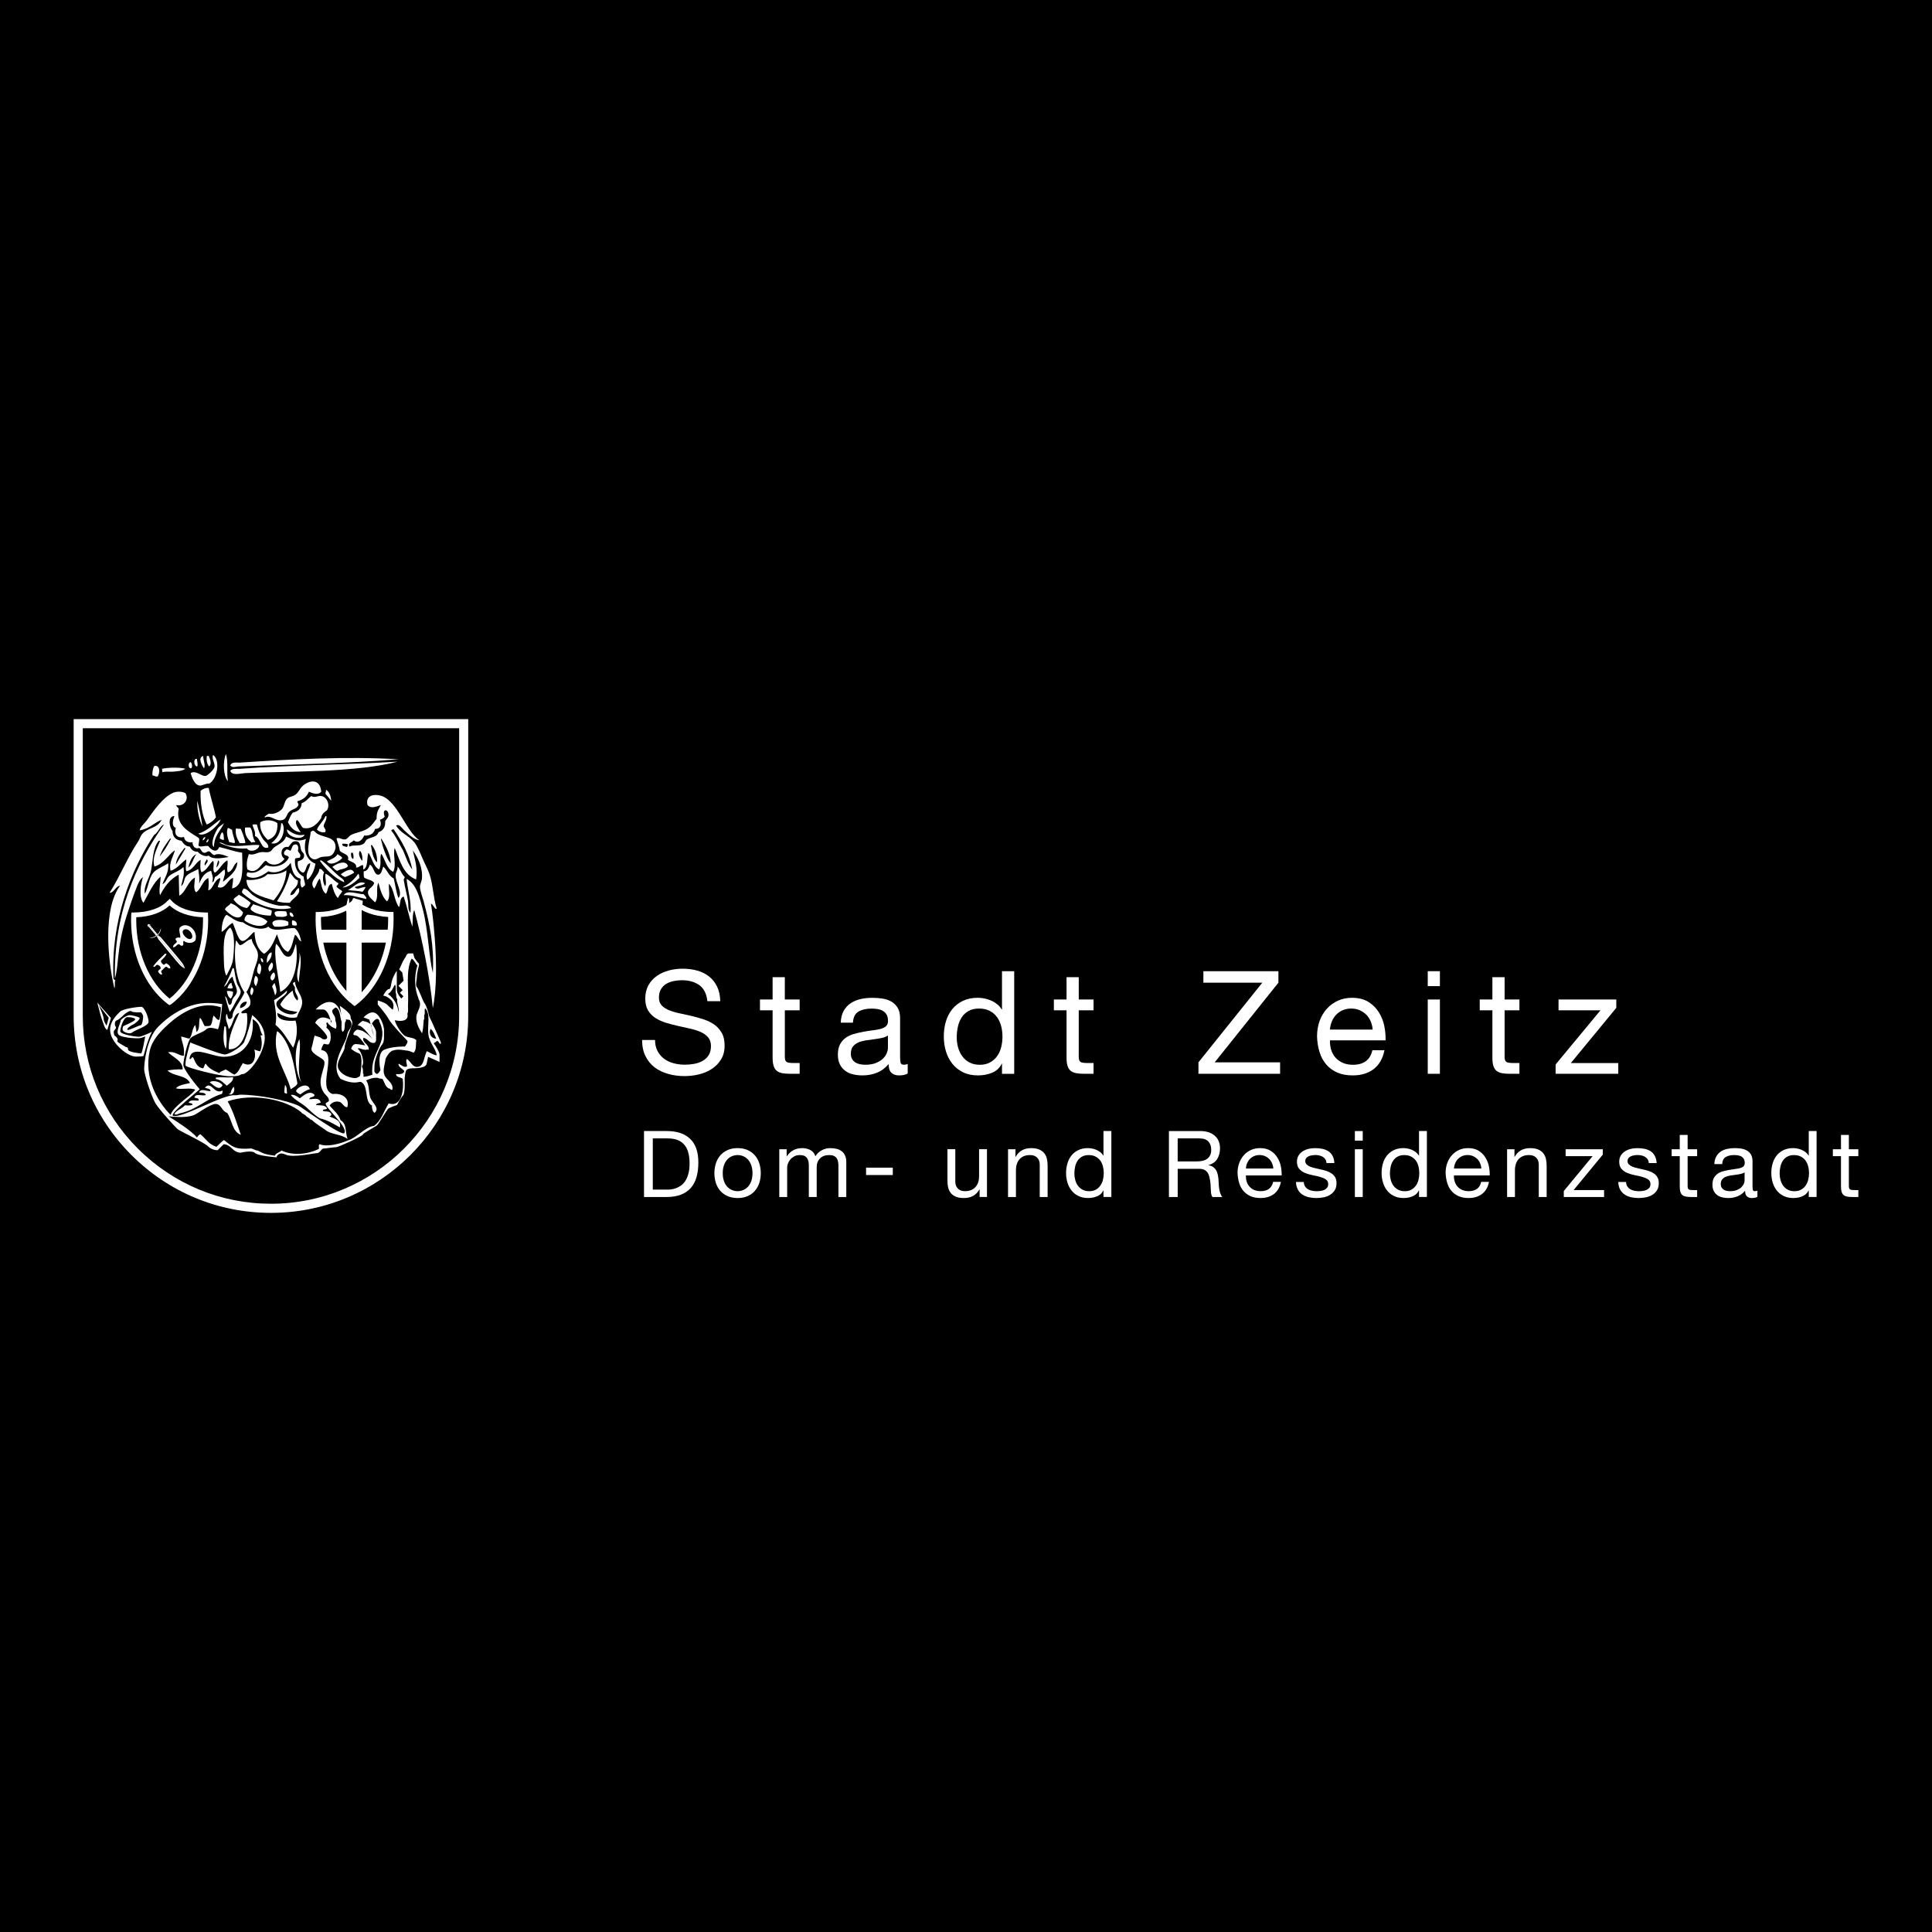 <?xml version="1.0" encoding="utf-8"?>
<!-- Generator: Adobe Illustrator 16.0.4, SVG Export Plug-In . SVG Version: 6.00 Build 0)  -->
<!DOCTYPE svg PUBLIC "-//W3C//DTD SVG 1.1//EN" "http://www.w3.org/Graphics/SVG/1.1/DTD/svg11.dtd">
<svg version="1.1" id="Ebene_1" xmlns="http://www.w3.org/2000/svg" xmlns:xlink="http://www.w3.org/1999/xlink" x="0px" y="0px"
	 width="141.732px" height="141.732px" viewBox="0 0 141.732 141.732" enable-background="new 0 0 141.732 141.732"
	 xml:space="preserve">
<rect x="-8.25" y="-8.459" width="158.486" height="158.468"/>
<g>
	<path fill="#FFFFFF" d="M33.684,53.425v21.099c0,7.594-6.19,13.78-13.795,13.782c-3.689,0.003-7.16-1.436-9.774-4.045
		c-2.606-2.605-4.042-6.063-4.042-9.737V53.425H33.684z M5.404,52.756v21.769c0,3.854,1.508,7.48,4.237,10.208
		c2.742,2.74,6.382,4.247,10.248,4.244c7.976-0.005,14.46-6.49,14.46-14.452V52.756H5.404z"/>
	<path fill="#FFFFFF" d="M26.532,66.637c-0.212-0.141-0.396-0.315-0.541-0.517l-0.01-0.014l-0.012,0.014
		c-0.15,0.212-0.336,0.389-0.557,0.532v6.336c0.172,0.254,0.361,0.484,0.561,0.685l0.008,0.007l0.006-0.007
		c0.194-0.196,0.375-0.418,0.545-0.659V66.637z"/>
	<path fill="#FFFFFF" d="M23.483,69.151h5.045c0.086-0.308,0.143-0.621,0.174-0.944h-5.393
		C23.337,68.53,23.399,68.843,23.483,69.151"/>
	<path fill="#FFFFFF" d="M26.013,66.392c0.566,0.511,1.439,0.823,2.46,0.877c0.003,0.079,0.003,0.161,0.003,0.161
		c0,2.388-0.944,4.602-2.463,5.851c-1.518-1.251-2.466-3.465-2.466-5.856c0,0,0.005-0.077,0.005-0.156
		C24.576,67.215,25.445,66.903,26.013,66.392 M25.871,66.029c-0.521,0.536-1.438,0.854-2.517,0.874l-0.191,0.002l-0.012,0.514
		c0,2.584,1.051,4.999,2.742,6.3l0.12,0.091l0.122-0.091c1.688-1.301,2.739-3.714,2.739-6.292c0-0.003-0.009-0.523-0.009-0.523
		l-0.192-0.002c-1.08-0.02-1.996-0.338-2.519-0.874l-0.142-0.146L25.871,66.029z"/>
	<path fill="#FFFFFF" d="M16.572,55.317c0.19,0.588,0.044,1.263,0.142,1.991C16.375,56.919,16.343,55.854,16.572,55.317"/>
	<path fill="#FFFFFF" d="M15.629,55.384c0.559,0.364,0.313,1.777-0.278,2.099c-0.301-0.021-0.503,0.181-0.737,0.141
		c-0.36-0.066-0.554-0.639-0.63-0.909c0.394-0.238,0.77,0.24,1.084,0.21c0.155-0.016,0.62-0.445,0.666-0.666
		C15.79,55.972,15.51,55.68,15.629,55.384"/>
	<path fill="#FFFFFF" d="M14.893,55.456c0.036,0.331,0.197,0.714,0.073,0.908C14.83,56.173,14.488,55.596,14.893,55.456"/>
	<path fill="#FFFFFF" d="M15.17,55.456h0.141c0.086,0.171,0.252,0.625,0.037,0.768C15.161,56.058,15.144,55.722,15.17,55.456"/>
	<path fill="#FFFFFF" d="M29.234,55.701c-3.992,0.318-7.547,0.361-11.718,0.525c-0.188,0.005-0.476,0.13-0.626-0.068
		c0.084-0.292,0.495-0.201,0.696-0.213C21.36,55.701,25.36,55.474,29.234,55.701"/>
	<path fill="#FFFFFF" d="M14.439,55.666c0.021,0.165,0.094,0.423,0.035,0.558C14.236,56.261,14.148,55.634,14.439,55.666"/>
	<path fill="#FFFFFF" d="M29.164,55.875c-2.997,0.796-7.89,0.695-11.192,0.84c-0.318,0.016-0.957,0.219-1.081-0.173
		c0.18-0.194,0.466-0.125,0.698-0.142C21.373,56.118,25.427,56.102,29.164,55.875"/>
	<path fill="#FFFFFF" d="M13.984,55.911c0.067,0.023,0.178,0.355,0.035,0.455C13.794,56.38,13.788,55.932,13.984,55.911"/>
	<path fill="#FFFFFF" d="M11.57,56.958c-0.188,0.041-0.23-0.07-0.385-0.07c-0.026-0.203,0.022-0.534,0.141-0.699
		C11.773,56.109,11.724,56.743,11.57,56.958"/>
	<path fill="#FFFFFF" d="M13.602,56.399c-0.216,0.161-0.621,0.188-0.949,0.212c-0.211,0.013-0.463-0.033-0.731,0.035
		c-0.056-0.104,0-0.108-0.038-0.247C12.236,56.313,13.156,56.266,13.602,56.399"/>
	<path fill="#FFFFFF" d="M23.568,58.08c-0.235,0.275-0.63,0.121-0.907,0c-0.148,0.367-0.436,0.59-0.841,0.698
		c-0.02,0.14,0.096,0.14,0.07,0.28c-0.115,0.323-0.532,0.282-0.735,0.562c-0.164,0.224-0.168,0.537-0.561,0.559
		c-0.434,0.026-0.754-0.408-1.151-0.211c-0.123-0.038,0.187-0.218,0.276-0.279c0.327,0.082,0.732-0.097,0.946-0.314
		c0.188-0.196,0.171-0.481,0.347-0.733c0.14-0.194,0.35-0.177,0.563-0.284c0.322-0.158,0.381-0.494,0.664-0.733
		C22.688,57.249,23.477,57.076,23.568,58.08"/>
	<path fill="#FFFFFF" d="M15.311,57.799c0.143,0.737,0.416,1.526,0.53,2.167c-0.167,0.234-0.394,0.404-0.67,0.523
		c-0.354-0.62-0.491-1.68-0.453-2.483C14.868,57.89,15.039,57.792,15.311,57.799"/>
	<path fill="#FFFFFF" d="M23.917,57.938c0.253,0.147,0.344,0.448,0.384,0.803c-0.146-0.152-0.261-0.341-0.419-0.486
		C23.857,58.106,23.937,58.075,23.917,57.938"/>
	<path fill="#FFFFFF" d="M15.871,63.641c0.115-0.071,0.302-0.415,0.144-0.525C15.948,63.271,15.904,63.45,15.871,63.641
		 M15.034,63.5c0.057-0.102,0.322-0.341,0.137-0.456C15.114,63.162,14.949,63.354,15.034,63.5 M13.812,63.641
		c0.305-0.217,0.361-0.685,0.593-0.98C14.042,62.825,13.923,63.231,13.812,63.641 M12.901,63.429
		c0.229-0.397,0.47-0.791,0.701-1.187c-0.009-0.03-0.032-0.042-0.07-0.037C13.272,62.542,12.922,62.973,12.901,63.429 M11.643,61.68
		c-0.445,0.546-0.401,1.334-0.56,2.171c-0.11,0.566-0.564,1.133-0.457,1.714c0.311-0.584,0.279-1.299,0.77-1.682
		c0.291-0.225,0.623-0.336,0.945-0.555c0.056,0.705-0.26,1.045-0.42,1.535c0.29-0.137,0.283-0.442,0.524-0.63
		c0.309-0.234,0.729-0.34,1.015-0.63c0.096,0.622-0.072,0.918-0.174,1.402c0.25-0.168,0.186-0.485,0.35-0.701
		c0.211-0.271,0.617-0.368,0.908-0.556c0.059,0.419,0.103,0.715,0.069,1.082c0.173-0.434,0.382-0.828,0.875-0.947
		c0.07,0.318,0.197,0.488,0.074,0.843c0.168-0.026,0.14-0.252,0.207-0.389c0.29-0.126,0.442-0.392,0.7-0.556
		c0.125,0.354-0.092,0.591-0.105,0.909c0.437-0.37,1.029-0.764,1.047-1.437c-0.314,0.163-0.3,0.657-0.697,0.736
		c-0.115-0.252,0.043-0.657-0.036-0.874c-0.393,0.215-0.543,0.67-0.908,0.905c-0.242-0.133,0.006-0.719-0.142-0.87
		c-0.303,0.257-0.431,0.688-0.842,0.838c-0.133-0.207-0.078-0.604-0.068-0.909c-0.41,0.219-0.526,0.732-1.051,0.838
		c-0.09-0.285,0.013-0.643,0-0.875c-0.396,0.267-0.647,0.683-1.151,0.839c-0.144-0.606,0.199-1.034,0.314-1.501
		c-0.469,0.293-0.807,1.008-1.505,1.188c-0.193-0.69,0.221-1.362,0.42-1.89H11.643z M11.71,62.834
		c0.313-0.375,0.574-0.797,0.806-1.255c0.052-0.014,0.004-0.061-0.035-0.072C12.181,61.911,11.887,62.314,11.71,62.834
		 M12.653,60.945c0.01,0.46,0.252,0.684,0.663,0.735c0.143,0.205,0.277,0.403,0.598,0.424c0.12,0.203,0.26,0.391,0.595,0.38
		c0.154,0.199,0.543,0.406,0.804,0.284c0.297,0.329,1.021,0.168,1.469,0.104c-0.324-0.144-0.785-0.316-1.047-0.139
		c-0.192-0.032-0.235-0.209-0.386-0.28c-0.178-0.015-0.195,0.131-0.385,0.103c-0.195-0.038-0.199-0.262-0.35-0.35
		c-0.275,0.11-0.502-0.125-0.488-0.422c-0.313,0.055-0.587-0.072-0.629-0.384c-0.405,0.118-0.77-0.122-0.596-0.664
		c-0.374-0.138-0.178-0.666-0.106-0.872C12.268,59.87,12.432,60.728,12.653,60.945 M13.602,58.184
		c0.299,0.473-0.144,1.018-0.667,0.874c0.005,0.146,0.138,0.164,0.173,0.28c-0.242,1.202,0.753,1.669,1.471,2.133
		c0.108,0.167-0.068,0.472,0,0.595c0.198,0.093,0.437-0.047,0.701,0c0.219,0.291,0.608,0.55,0.805,0.072
		c0.571,0.128,1.071,0.327,1.678,0.418c0.014,1.06,0.182,2.419-0.735,2.625c0.012-0.306,0.075-0.438,0.071-0.772
		c-0.38,0.058-0.556,0.896-1.121,0.667c0.034-0.235,0.206-0.489,0.178-0.667c-0.452,0.13-0.512,0.814-0.875,0.911
		c0.018-0.287,0.055-0.51,0-0.911c-0.442,0.191-0.551,0.893-0.911,1.047c-0.207-0.264-0.083-0.689-0.066-1.08
		c-0.535,0.271-0.687,1.111-1.155,1.329c-0.018-0.592-0.021-1.011-0.039-1.54c-0.632,0.326-1.044,0.867-1.362,1.504
		c-0.119-0.267,0.027-0.907,0.035-1.364c-0.566,0.49-0.872,1.25-1.26,1.926c-0.354-0.418-0.2-1.399-0.032-1.893
		c-0.187,0.146-0.301,0.354-0.389,0.56c-0.287,0.699-0.571,1.537-0.839,2.381c-0.302,0.958-0.479,1.86-0.594,2.938
		c-0.059,0.557-0.094,1.08-0.242,1.574c-0.072-4.818,1.521-8.357,3.601-11.302c-0.285,0.081-0.423,0.601-0.731,0.771
		c-1.742,2.635-3.163,6.389-2.974,10.458c-0.029,0.147,0.099,0.133,0.135,0.212c-0.075,0.131,0.013,0.434-0.068,0.56
		c-0.508-2.134-0.831-5.844,0.421-7.52c-0.353,0.058-0.463,0.536-0.771,0.525c0.757-1.187,1.305-2.588,2.102-3.779
		c0.111-0.175,0.173-0.395,0.279-0.525c0.389-0.475,1.151-0.426,1.433-1.051c-0.481,0.175-0.921,0.683-1.608,0.772
		c0.047-0.263,0.33-0.471,0.525-0.735c0.483-0.669,1.183-1.716,1.959-2.03C12.997,58.042,13.388,58.062,13.602,58.184"/>
	<path fill="#FFFFFF" d="M25.912,63.013c0.048-0.159,0.021-0.312-0.036-0.458H25.77C25.729,62.669,25.752,62.984,25.912,63.013
		 M26.576,63.151c0.031-0.193-0.01-0.615-0.175-0.734C26.237,62.627,26.432,63.021,26.576,63.151 M27.662,63.254
		c0.033-0.444-0.137-0.98-0.385-1.259h-0.07C27.283,62.354,27.345,63.021,27.662,63.254 M25.457,62.137
		c0.038-0.049,0.038-0.131,0.07-0.175c-0.114-0.095-0.198-0.052-0.418-0.07C25.081,62.116,25.315,62.079,25.457,62.137
		 M28.221,62.484c0.115,0.308,0.243,0.651,0.452,0.844c-0.028-0.639-0.36-1.27-0.664-1.75c-0.005-0.033-0.029-0.045-0.069-0.039
		C28.03,61.899,28.102,62.186,28.221,62.484 M28.885,60.845c-0.06-0.007-0.107,0.003-0.143,0.03
		c-0.027,0.011-0.038,0.033-0.031,0.07c0.357,0.425,0.576,0.987,0.872,1.472c0.199,0.473,0.357,0.997,0.666,1.362
		C29.997,62.597,29.464,61.694,28.885,60.845 M26.681,61.892c0.105-0.076,0.141-0.25,0.244-0.313
		c0.301-0.184,0.708-0.135,0.84-0.527c0.319-0.115,0.521-0.345,0.491-0.802c0.096-0.192,0.238-0.24,0.242-0.457
		c0.018-0.463-0.512-0.501-0.277,0.103c-0.07,0.133-0.213,0.189-0.352,0.247c0.147,0.321,0.046,0.688-0.349,0.66
		c-0.117,0.4-0.432,0.519-0.804,0.494c-0.14,0.324-0.424,0.603-0.771,0.352c-0.104,0.156-0.441,0.167-0.317,0.456
		C25.978,61.946,26.39,62.111,26.681,61.892 M30.775,61.648c-0.441-0.07-0.81-0.452-1.156-0.773
		c-0.154-0.142-0.326-0.452-0.561-0.315c0.316,0.555,0.938,0.739,1.331,1.226c0.229,0.285,0.42,0.751,0.593,1.155
		c0.166,0.391,0.398,0.81,0.528,1.191c0.263,0.788,0.269,1.692,0.523,2.516c-0.124,0.135-0.238-0.317-0.419-0.348
		c0.126,0.758,0.207,1.584,0.278,2.516c0.136,1.742,0.156,3.73-0.14,5.143c-0.216-2.283-0.767-5.021-1.364-7.201
		c-0.157,0.339-0.088,0.848-0.14,1.22c-0.238-0.708-0.379-1.443-0.631-2.203c-0.326,0.072-0.225,0.592-0.349,0.769
		c-0.355-0.464-0.338-1.291-0.733-1.712c-0.05,0.389,0.147,0.998-0.145,1.296c-0.349-0.317-0.489-0.838-0.627-1.366
		c-0.216,0.348,0.047,1.042-0.244,1.436c-0.213-0.202-0.535-0.443-0.525-0.739c0.012-0.305,0.401-0.378,0.455-0.697
		c-0.154-0.217-0.525-0.222-0.733-0.385c-0.05-0.112-0.032-0.292-0.036-0.456c0.291-0.024,0.362-0.266,0.455-0.488
		c0.276,0.114,0.297,0.725,0.595,0.733c0.246,0.009,0.286-0.325,0.386-0.595c0.294,0.254,0.402,0.693,0.769,0.877
		c0.12,0.472,0.173,1.01,0.349,1.432c0.341-0.412-0.221-1.094-0.21-1.677c0.003-0.228,0.171-0.38,0.14-0.632
		c0.221,0.212,0.301,0.562,0.525,0.768c0.006,0.104-0.08,0.111-0.07,0.212c0.085,0.546,0.236,1.087,0.317,1.576
		c0.04,0.271-0.037,0.605,0.173,0.837c0.098-0.756-0.225-1.763-0.279-2.484c0.694,0.336,0.954,1.345,1.19,2.241
		c0.395,1.522,0.429,3.404,0.733,4.65c0.104-1.949-0.226-3.565-0.664-5.21c-0.096-0.351-0.264-0.787-0.28-1.083
		c-0.01-0.205,0.118-0.393,0.141-0.597c0.08-0.808-0.269-1.538-0.665-2.094c0.126,0.613,0.378,1.279,0.242,2.13
		c-0.944-0.347-1.196-1.392-1.569-2.309c-0.158,0.495,0.149,1.229-0.109,1.749c-0.5-0.231-0.584-0.886-0.871-1.327
		c-0.158,0.226,0.04,0.835-0.176,1.152c-0.431-0.235-0.501-0.828-0.771-1.226c-0.141,0.392-0.013,1.038-0.35,1.226
		c-0.09-0.04,0.018-0.268-0.066-0.315c-0.214,0.009-0.264,0.186-0.492,0.175c0.062-0.355-0.362-0.394-0.596-0.56
		c0.124-0.434-0.394-0.441-0.595-0.662c-0.044-0.319-0.159-0.557-0.247-0.911c0.195-0.11,0.404,0.105,0.632,0.072
		c0.181-0.033,0.264-0.229,0.418-0.318c0.379-0.209,0.9-0.229,1.296-0.524c0.277-0.203,0.396-0.434,0.594-0.662
		c0.002-0.544,0.114-0.635,0.315-1.017c-0.258,0.073-0.702,0.316-0.979,0c-0.217-0.867,0.801-0.872,1.33-0.526
		C29.296,59.195,29.884,61.069,30.775,61.648"/>
	<path fill="#FFFFFF" d="M22.907,58.709c0.324-0.006,0.487,0.161,0.521,0.457C23.165,59.346,23.042,58.875,22.907,58.709"/>
	<path fill="#FFFFFF" d="M14.474,58.744c0.136,0.566,0.272,1.173,0.383,1.891C14.607,60.148,14.445,59.394,14.474,58.744"/>
	<path fill="#FFFFFF" d="M23.882,59.863c0.041-0.005,0.061,0.005,0.07,0.035c0.008,0.298-0.146,0.434-0.208,0.664
		c-0.009,0.196,0.236,0.287,0.104,0.49C23.667,61.1,23.346,61,23.251,60.845C23.417,60.472,23.725,60.239,23.882,59.863"/>
	<path fill="#FFFFFF" d="M16.186,60.108c-0.084,0.376-1.145,1.385-1.642,1.051C15.231,60.945,15.647,60.469,16.186,60.108"/>
	<path fill="#FFFFFF" d="M20.347,60.388c0.051,0.687-0.215,1.068-0.697,1.226c-0.322-0.28-0.621-0.746-0.557-1.297
		C19.466,60.087,20.07,60.152,20.347,60.388"/>
	<path fill="#FFFFFF" d="M16.431,60.388c-0.196,0.487-0.745,0.932-0.731,1.749c-0.304-0.205,0.066-1.054,0.276-1.364
		C16.102,60.599,16.323,60.495,16.431,60.388"/>
	<path fill="#FFFFFF" d="M20.701,60.388c0.333,0.504-0.103,1.695-0.805,1.469c0.46-0.353,0.686-0.753,0.733-1.469H20.701z"/>
	<path fill="#FFFFFF" d="M18.847,60.49c0.098,0.424,0.252,0.799,0.489,1.122c0.119,0.158,0.383,0.294,0.346,0.562
		c-0.552,0.202-0.534-0.711-0.979-0.842c0.063-0.399-0.142-0.532-0.172-0.842C18.697,60.479,18.701,60.464,18.847,60.49"/>
	<path fill="#FFFFFF" d="M18.357,60.703c0.231,0.286,0.117,0.763,0.385,1.049c-0.066,0.053-0.23,0.002-0.28,0.068
		c-0.266-0.257-0.527-0.52-0.49-1.084C18.045,60.672,18.227,60.715,18.357,60.703"/>
	<path fill="#FFFFFF" d="M16.714,60.736c0.127,0.023,0.202,0.1,0.312,0.139c0.021,0.348,0.21,0.704,0.21,0.945
		c-0.095,0.067-0.276-0.037-0.417-0.037C16.7,61.463,16.578,61.04,16.714,60.736"/>
	<path fill="#FFFFFF" d="M17.308,60.771c0.128,0.023,0.151,0.035,0.353,0.031c0.137,0.323,0.267,0.641,0.346,1.016
		c-0.081,0.072-0.283,0.026-0.42,0.039C17.392,61.528,17.24,61.206,17.308,60.771"/>
	<path fill="#FFFFFF" d="M21.053,60.845c0.319,0.212,0.722,0.53,1.289,0.382C22.19,61.698,21.004,61.421,21.053,60.845"/>
	<path fill="#FFFFFF" d="M22.907,60.945c0.15-0.044,0.234,0.152,0.417,0.247c0.562,0.283,1.278,0.208,1.295,0.945
		c0.004,0.146-0.105,0.431-0.246,0.561c-0.217,0.199-0.482,0.104-0.805,0.173c-0.21,0.045-0.364,0.252-0.629,0.142
		c-0.625-0.273-0.184-1.453-0.141-1.996C22.825,60.989,22.894,60.996,22.907,60.945"/>
	<path fill="#FFFFFF" d="M16.291,61.051c0.146,0.092,0.113,0.357,0.141,0.562c-0.149,0.009-0.228-0.051-0.315-0.107
		C16.148,61.327,16.189,61.161,16.291,61.051"/>
	<path fill="#FFFFFF" d="M22.447,61.54c-0.217,0.762-0.001,1.561,0.696,1.819c-0.093,0.499-0.275,0.91-0.588,1.188
		c-0.213-0.438,0.183-0.796,0.207-1.22c-0.354,0.047-0.247,0.567-0.522,0.695c-0.318-0.082-0.452-0.481-0.387-0.835
		c0.254-0.08,0.468-0.164,0.457-0.454c-0.007-0.166-0.155-0.205-0.21-0.352c-0.117-0.312-0.017-0.709-0.489-0.664
		c-0.2,0.016-0.309,0.261-0.456,0.418c-0.598-0.095-0.627,0.669-0.28,0.875c-0.289,0.359-0.707,0.552-1.155,0.315
		c-0.051-0.032-0.214-0.177-0.21-0.179c-0.286,0.026-0.613,1.115-1.362,0.632c-0.105-0.401-0.008-0.767,0.105-1.121
		c0.325,0.11,0.604-0.098,0.872-0.14c0.24-0.039,0.451,0.059,0.665-0.039c0.161-0.061,0.197-0.222,0.314-0.31
		c0.303-0.23,0.755-0.374,0.876-0.802C21.435,61.587,21.89,61.79,22.447,61.54"/>
	<path fill="#FFFFFF" d="M15.069,61.402c-0.027,0.124-0.08,0.224-0.21,0.247C14.897,61.53,14.925,61.409,15.069,61.402"/>
	<path fill="#FFFFFF" d="M15.242,61.54c0.106-0.022,0.043,0.299-0.105,0.244C15.129,61.661,15.242,61.657,15.242,61.54"/>
	<path fill="#FFFFFF" d="M16.084,61.82c0.206-0.044,0.329,0.121,0.56,0.175c0.743,0.189,1.748-0.067,2.379,0
		c-0.021,0.385-0.698,0.573-0.911,0.247C17.296,62.288,16.744,62.125,16.084,61.82"/>
	<path fill="#FFFFFF" d="M21.783,61.962c0.117,0.142,0.115,0.231,0.07,0.456c0.045,0.164,0.279,0.245,0.14,0.487
		c-0.081,0.066-0.298,0-0.35,0.108c-0.058,0.595,0.185,1.092,0.629,1.292c0.011,0.308,0.1,0.326,0.107,0.63
		c-0.093,0.048-0.11,0.166-0.247,0.173c-0.096-0.157-0.128-0.369-0.069-0.593c-0.005-0.025-0.036-0.036-0.036-0.067
		c-0.515-0.109-0.63-0.708-0.698-1.156c-0.316,0.469-1.012,0.872-1.646,0.626c-0.358,0.281-1.027,0.685-1.569,0.354
		c-0.04-0.096-0.009-0.18,0.034-0.282c0.687,0.168,1.015-0.247,1.362-0.527c0.702,0.28,1.455-0.037,1.683-0.559
		c-0.04-0.16-0.285-0.112-0.352-0.246c-0.039-0.213,0.106-0.243,0.172-0.346c0.125,0.005,0.202,0.054,0.283,0.105
		C21.453,62.254,21.39,61.878,21.783,61.962"/>
	<path fill="#FFFFFF" d="M25.109,62.94c-0.212,0.26-0.888,0.638-1.121,0.245c0.277-0.157,0.623-0.239,0.772-0.525
		C24.874,62.757,25.035,62.804,25.109,62.94"/>
	<path fill="#FFFFFF" d="M25.245,64.725c-0.767-0.35-1.306-0.932-1.781-1.576c0.028-0.018,0.058-0.035,0.104-0.033
		c0.473,0.322,0.865,0.807,1.33,1.188C25.028,64.408,25.276,64.527,25.245,64.725"/>
	<path fill="#FFFFFF" d="M25.527,63.535c-0.142,0.232-0.555,0.192-0.769,0.35c-0.188-0.033-0.245-0.197-0.386-0.281
		C24.695,63.337,25.39,63.065,25.527,63.535"/>
	<path fill="#FFFFFF" d="M23.428,63.747c0.217-0.021,0.227,0.166,0.35,0.241c-0.137,0.294-0.1,0.775,0.07,1.018
		c0.161-0.191-0.046-0.683,0.034-0.91c0.384,0.164,0.586,0.512,0.942,0.7c0,0.121-0.117,0.135-0.14,0.244
		c0.103,0.155,0.305,0.212,0.425,0.349c-0.104,0.169-0.236,0.299-0.318,0.492c-0.251-0.256-0.353-0.65-0.455-1.047
		c-0.313,0.07-0.261,0.504-0.419,0.733c-0.327-0.202-0.333-0.718-0.453-1.117c-0.204,0.176-0.243,0.525-0.419,0.729
		C22.601,64.622,23.407,64.286,23.428,63.747"/>
	<path fill="#FFFFFF" d="M25.981,64.023c-0.202,0.123-0.424,0.233-0.662,0.315c-0.13-0.042-0.238-0.11-0.315-0.208
		C25.245,63.963,25.813,63.561,25.981,64.023"/>
	<path fill="#FFFFFF" d="M21.013,63.851c-0.026,0.879-0.463,1.655-0.94,2.203c-0.872-0.279-1.961-0.511-1.995-1.506
		c0.504,0.052,1.236-0.061,1.54-0.418C20.209,64.165,20.69,64.083,21.013,63.851"/>
	<path fill="#FFFFFF" d="M21.262,64.023c0.203,0.182,0.297,0.467,0.591,0.56c0.033,0.583-0.484,0.608-0.558,1.086
		c0.382-0.002,0.354-0.418,0.626-0.525c0.182,0.503-0.46,0.744-0.659,1.085c-0.419,0.005-0.603-0.022-0.945-0.103
		C20.708,65.501,21.064,64.848,21.262,64.023"/>
	<path fill="#FFFFFF" d="M26.293,64.093c0.055,0.075,0.062,0.201,0.072,0.316c-0.336,0.298-0.756,0.689-1.256,0.699
		C25.602,64.871,25.984,64.519,26.293,64.093"/>
	<path fill="#FFFFFF" d="M26.787,64.795c-0.176,0.171-0.518,0.184-0.771,0.281c0.218,0.264,0.485-0.025,0.807,0
		c-0.064,0.136-0.137,0.261-0.246,0.348c-0.305-0.091-0.722-0.07-1.049-0.136C25.917,65.12,26.313,64.547,26.787,64.795"/>
	<path fill="#FFFFFF" d="M21.365,66.615c-1.341,0.301-2.79-0.366-3.603-1.119c-0.034-0.172,0.074-0.208,0.106-0.315
		c0.293,0.02,0.469,0.352,0.733,0.524c0.483,0.32,1.301,0.651,1.887,0.735C20.819,66.485,21.106,66.319,21.365,66.615"/>
	<path fill="#FFFFFF" d="M26.858,65.949c-0.662-0.139-1.092-0.315-1.646-0.28c0.271-0.431,0.999-0.063,1.465-0.072
		C26.744,65.702,26.925,65.824,26.858,65.949"/>
	<path fill="#FFFFFF" d="M18.39,66.231c-0.062,0.155-0.149,0.292-0.278,0.384c-0.462-0.076-0.756-0.317-0.98-0.631
		c0.08-0.165,0.278-0.208,0.385-0.348C17.841,65.802,18.122,66.003,18.39,66.231"/>
	<path fill="#FFFFFF" d="M25.527,65.879c0.044-0.003,0.062,0.007,0.07,0.035c0.065,0.336-0.049,0.788-0.103,1.119
		C25.276,66.756,25.451,66.292,25.527,65.879"/>
	<path fill="#FFFFFF" d="M26.613,66.085c-0.02,0.349-0.051,0.676-0.141,0.946c-0.31,0.003-0.415,0.018-0.702,0
		c-0.021-0.292-0.027-0.858,0.141-1.15C26.149,65.949,26.395,66.003,26.613,66.085"/>
	<path fill="#FFFFFF" d="M17.833,66.93c-0.186,0.816-1.062,0.112-1.331-0.212c0.066-0.226,0.324-0.261,0.421-0.456
		C17.321,66.392,17.569,66.668,17.833,66.93"/>
	<path fill="#FFFFFF" d="M19.929,66.789c0.015,0.162-0.024,0.273-0.07,0.382c-0.5-0.01-1.176-0.113-1.469-0.453
		c-0.026-0.215,0.139-0.237,0.177-0.385C19.037,66.471,19.466,66.644,19.929,66.789"/>
	<path fill="#FFFFFF" d="M20.98,66.856c0.052,0.081,0.087,0.171,0.073,0.315c-0.262,0.149-0.441,0.075-0.773,0.074
		C19.867,66.758,20.458,66.833,20.98,66.856"/>
	<path fill="#FFFFFF" d="M21.262,66.93c0.181,0.01,0.247,0.148,0.278,0.315C21.292,67.312,21.21,67.051,21.262,66.93"/>
	<path fill="#FFFFFF" d="M19.681,67.977c0.444,0.459,1.299,0.086,1.93,0.105c0.279,0.208,0.398,0.578,0.491,0.982
		c-0.23-0.09-0.249-0.385-0.459-0.492c-0.169,0.424-0.204,0.981-0.521,1.259c-0.491-0.213-0.617-0.779-0.806-1.295
		c-0.209,0.498-0.444,1.131-0.943,1.436c-0.462-0.307-0.672-0.871-0.702-1.607c-0.21,0.068-0.58,0.709-0.907,0.662
		c-0.31-0.042-0.516-0.971-0.697-1.328c-0.325,0.171-0.498,0.485-0.807,0.667c-0.007-0.415,0.086-1,0.35-1.262
		c0.389,0.204,0.67,0.523,1.224,0.561C18.249,67.996,19.201,68.334,19.681,67.977"/>
	<path fill="#FFFFFF" d="M19.618,67.593c-0.262,0.626-1.348,0.22-1.682-0.07c-0.002-0.211,0.087-0.333,0.211-0.423
		C18.759,67.143,19.289,67.269,19.618,67.593"/>
	<path fill="#FFFFFF" d="M21.155,67.629v0.244c-0.32,0.116-0.619,0.129-1.016,0.105C19.549,67.437,20.784,67.376,21.155,67.629"/>
	<path fill="#FFFFFF" d="M21.437,67.523c0.228,0,0.346,0.119,0.346,0.35c-0.132,0.065-0.232,0-0.346,0
		C21.426,67.704,21.393,67.679,21.437,67.523"/>
	<path fill="#FFFFFF" d="M16.609,71.582c-0.119-0.194-0.168-0.559-0.178-0.875c-0.026-0.98-0.126-2.308,0.459-2.658
		c0.026-0.007,0.031,0.012,0.032,0.033c0.321,0.452,0.272,1.441,0.177,2.274C17.044,70.816,16.761,71.259,16.609,71.582"/>
	<path fill="#FFFFFF" d="M17.622,73.959c0.246-0.068,0.43-0.2,0.491-0.458C17.86,73.415,17.548,73.723,17.622,73.959 M18.077,72.769
		c0.158,0.261,0.357,0.576,0.28,0.906c-0.077,0.328-0.515,0.359-0.665,0.597c0.088,0.156,0.295-0.015,0.421,0.07
		c0.167,1.368-0.439,2.741-1.333,2.623c-0.044-0.962,0.425-1.87,0.771-2.656c-0.438,0.076-0.435,0.89-0.771,1.188
		c-0.044-0.364-0.304-0.69-0.171-1.119c0.131,0.076,0.035,0.382,0.243,0.382c0.265-0.037,0.181-0.282,0.247-0.451
		c0.197-0.523,0.625-0.991,0.837-1.506c-0.635-0.88-0.819-2.551-0.626-3.813c0.126,0.094,0.161,0.282,0.312,0.352
		c0.335-0.094,0.473-0.39,0.84-0.455c0.046,0.385,0.391,0.674,0.452,1.048c0.074,0.434-0.197,0.914-0.312,1.366
		C18.455,71.871,18.337,72.431,18.077,72.769"/>
	<path fill="#FFFFFF" d="M20.246,69.239c0.356,0.229,0.464,0.958,0.908,0.943c0.364-0.012,0.4-0.607,0.561-0.943
		c0.201,1.426-0.104,3.029-1.155,3.53C20.457,71.699,20.048,70.218,20.246,69.239"/>
	<path fill="#FFFFFF" d="M19.929,69.867c0.021,0.387-0.168,0.571-0.35,0.769C19.544,70.363,19.628,69.917,19.929,69.867"/>
	<path fill="#FFFFFF" d="M21.96,69.899c0.236,0.565-0.009,1.462-0.039,2.171C21.577,71.449,22.08,70.659,21.96,69.899"/>
	<path fill="#FFFFFF" d="M19.125,70.29c0.146,0.018,0.194,0.128,0.176,0.313C19.166,70.573,19.134,70.442,19.125,70.29"/>
	<path fill="#FFFFFF" d="M19.929,70.603c0.221,0.149,0.031,0.607-0.172,0.661C19.583,70.974,19.796,70.774,19.929,70.603"/>
	<path fill="#FFFFFF" d="M18.988,70.671c0.273,0.147,0.182,0.54,0.07,0.805C18.716,71.374,18.909,70.922,18.988,70.671"/>
	<path fill="#FFFFFF" d="M17.063,71.02c0.058-0.011,0.062,0.033,0.104,0.035c0.07,0.375,0.108,0.71,0.21,1.049
		c0.07,0.222,0.284,0.46,0.281,0.666c-0.002,0.22-0.271,0.549-0.388,0.772c-0.13,0.255-0.261,0.488-0.415,0.695
		c-0.141-0.362-0.234-0.767-0.354-1.15c0.207,0.109,0.169,0.462,0.318,0.627c0.225-0.01,0.16-0.243,0.243-0.42
		c0.097-0.201,0.369-0.361,0.313-0.662c-0.053-0.301-0.265-0.666-0.313-0.979c-0.31,0.144-0.326,0.582-0.632,0.732
		C16.665,71.953,16.903,71.524,17.063,71.02"/>
	<path fill="#FFFFFF" d="M20.073,71.334c0.207,0.128,0.081,0.55-0.11,0.597C19.699,71.771,19.922,71.454,20.073,71.334"/>
	<path fill="#FFFFFF" d="M18.742,71.582c0.316,0.147,0.148,0.522,0.032,0.769C18.573,72.132,18.616,71.851,18.742,71.582"/>
	<path fill="#FFFFFF" d="M16.993,72.104c-0.021,0.175,0.09,0.212,0.07,0.387c-0.114,0.046-0.216,0.03-0.385,0
		C16.754,72.333,16.789,72.137,16.993,72.104"/>
	<path fill="#FFFFFF" d="M20.139,72.104c0.089,0.261,0.256,0.686,0.039,0.91c-0.06-0.22-0.114-0.448-0.214-0.63
		C19.987,72.256,20.086,72.205,20.139,72.104"/>
	<path fill="#FFFFFF" d="M18.461,72.422c0.228,0.093,0.111,0.458,0,0.592C18.271,72.895,18.385,72.567,18.461,72.422"/>
	<path fill="#FFFFFF" d="M16.644,72.701c0.182-0.009,0.348,0.001,0.455,0.068c-0.002,0.22-0.069,0.374-0.178,0.492
		C16.754,73.145,16.67,72.947,16.644,72.701"/>
	<path fill="#FFFFFF" d="M16.467,75.287c0.058-0.007,0.058,0.037,0.104,0.037c0.053,0.55,0.094,1.18,0,1.609
		C16.333,76.545,16.38,75.812,16.467,75.287"/>
	<path fill="#FFFFFF" d="M21.819,79.485c-0.097,0.207-0.309,0.296-0.492,0.422c-0.347-1.348-1.398-2.49-1.011-4.237h0.07
		C21.312,76.489,21.55,78.004,21.819,79.485"/>
	<path fill="#FFFFFF" d="M21.96,76.231c0.178,0.753-0.26,2.256,0.142,3.185C21.646,78.678,21.532,77.062,21.96,76.231"/>
	<path fill="#FFFFFF" d="M17.093,79.021c0.059,0.285-0.276,0.468-0.455,0.627c-0.242-0.193-0.415-0.444-0.806-0.487v-0.106
		C16.352,78.986,16.501,79.081,17.093,79.021"/>
	<path fill="#FFFFFF" d="M16.326,79.615c-0.263,0.478-0.687-0.063-0.944-0.209C15.612,79.193,16.208,79.378,16.326,79.615"/>
	<path fill="#FFFFFF" d="M16.326,80c0.023,0.113-0.027,0.163-0.039,0.245c-1.161,0.353-1.848,1.179-3.112,1.433
		c-0.137,0.049-0.27,0.146-0.384,0.035c0.181-0.286,0.56-0.374,0.77-0.628c0.228,0.009,0.363,0.037,0.561-0.032
		c0.009-0.166-0.22-0.089-0.281-0.176c0.137-0.249,0.513-0.108,0.733-0.141c0.034-0.206-0.19-0.16-0.311-0.21
		c0.07-0.38,0.652-0.056,0.837-0.212c-0.058-0.161-0.291-0.15-0.489-0.173c0.108-0.355,0.626-0.037,0.84-0.108
		c-0.023-0.194-0.275-0.161-0.421-0.241C15.514,79.238,15.697,80.346,16.326,80"/>
	<path fill="#FFFFFF" d="M17.131,79.73c0.157,0.15-0.003,0.719-0.382,0.525C17.019,80.255,16.83,80.119,17.131,79.73"/>
	<path fill="#FFFFFF" d="M20.91,79.59c0.139,0.119,0.13,0.383,0.144,0.63c-0.102,0.029-0.094-0.049-0.179-0.037
		C20.836,80.018,20.893,79.716,20.91,79.59"/>
	<path fill="#FFFFFF" d="M22.729,79.905c-0.289,0.07-0.485,0.236-0.702,0.383c-0.115-0.066-0.247-0.125-0.312-0.247
		C21.823,79.722,22.589,79.383,22.729,79.905"/>
	<path fill="#FFFFFF" d="M23.079,80.324c-0.021,0.214-0.369,0.1-0.387,0.315c0.309,0,0.732-0.155,0.841,0.244
		c-0.11,0.065-0.312,0.04-0.351,0.177c0.207,0.051,0.664-0.039,0.806,0.246c-0.033,0.125-0.301,0.027-0.312,0.173
		c0.15,0.116,0.505-0.035,0.625,0.245c0.03,0.136-0.071,0.138-0.138,0.18c0.35,0.151,0.904,0.278,0.766,0.801
		c-0.456-0.254-0.889-0.534-1.466-0.664c-0.375-0.224-0.657-0.515-0.981-0.805c-0.361-0.322-0.848-0.52-1.153-0.911
		c0.226-0.053,0.504,0.123,0.664,0.247C22.254,80.368,22.744,79.938,23.079,80.324"/>
	<path fill="#FFFFFF" d="M23.568,60.003c-0.271,0.421-0.704,0.876-1.328,0.733c-0.16-0.064-0.439-0.865-0.525-0.45
		c-0.041,0.208,0.228,0.608,0.349,0.767c-0.513-0.047-0.745-0.373-0.943-0.735c0.102-0.252,0.194-0.504,0.351-0.698
		c0.371-0.086,0.637-0.273,0.662-0.702c0.31-0.099,0.473-0.345,0.698-0.523c0.244,0.166,0.496-0.041,0.737,0
		c0.413,0.068,0.666,0.635,0.42,1.048C23.57,59.698,23.568,59.96,23.568,60.003"/>
	<path fill="#FFFFFF" d="M21.053,72.666c0.068,0.354-0.711,0.599-0.773,0.911c-0.11,0.552,1.159,1.143,1.539,0.662
		c-0.457-0.101-1.031-0.088-1.26-0.56c0.232-0.414,0.547-0.734,0.911-1.012c0.04,0.322,0.146,0.571,0.349,0.733
		c0.183-0.283-0.265-0.521-0.176-0.943c-0.055-0.172-0.313-0.345,0-0.422c0.03,0.506,0.495,0.949,0.524,1.436
		c0.031,0.422-0.27,0.746-0.385,1.154c-0.597,0.15-1.031-0.147-1.433-0.314c-0.063,0.55,0.773,0.621,1.331,0.562
		c0.204,0.654,0.062,1.48-0.175,1.991c-0.404-0.586-0.744-1.239-1.297-1.682c0.123-0.609-0.018-1.224-0.102-1.814
		C20.466,73.18,20.776,72.935,21.053,72.666"/>
	<path fill="#FFFFFF" d="M12.442,66.423c0.552,0.516,1.419,0.829,2.451,0.867c0,0.11,0,0.219,0,0.219c0,2.36-0.94,4.538-2.451,5.751
		c-1.505-1.214-2.447-3.394-2.447-5.755c0,0,0-0.106,0.004-0.215C11.028,67.252,11.892,66.939,12.442,66.423 M12.292,66.087
		c-0.497,0.534-1.392,0.843-2.461,0.854l-0.185,0.004l-0.021,0.18l-0.009,0.377c0,2.539,1.032,4.899,2.702,6.163l0.123,0.074
		l0.128-0.074c1.666-1.264,2.702-3.625,2.702-6.16c0-0.003-0.014-0.56-0.014-0.56l-0.199-0.004c-1.07-0.011-1.968-0.32-2.463-0.854
		l-0.14-0.147L12.292,66.087z"/>
	<path fill="#FFFFFF" d="M13.984,68.882c0.34-0.119-0.088-0.858-0.467-0.688C13.167,68.351,13.694,68.978,13.984,68.882
		 M13.486,69.018c-0.112,0.072,0.039,0.289-0.104,0.357c-0.162,0.032-0.162-0.097-0.277-0.112c-0.16,0.042-0.256,0.273-0.412,0.222
		c0.004-0.217,0.208-0.236,0.274-0.385c0.026-0.131-0.12-0.098-0.08-0.246c0.071-0.081,0.196-0.099,0.331-0.057
		c0.059-0.217-0.137-0.471-0.033-0.742c0.47-0.511,1.366,0.149,1.157,0.909C14.187,69.234,13.706,69.227,13.486,69.018"/>
	<path fill="#FFFFFF" d="M12.224,69.979c-0.097,0.207-0.262,0.343-0.412,0.494c-0.01,0.177,0.105,0.226,0.193,0.303
		c0.098-0.004,0.104-0.095,0.192-0.11c0.133,0.087,0.283,0.159,0.305,0.357c-0.119,0.079-0.212-0.075-0.305-0.109
		c-0.158,0.065-0.225,0.214-0.355,0.303c-0.062,0.11,0.052,0.144,0.052,0.273c-0.126,0.027-0.264-0.102-0.299-0.249
		c0.045-0.079,0.133-0.116,0.192-0.189c0.007-0.175-0.113-0.217-0.22-0.276c-0.168-0.008-0.175,0.221-0.328,0.138
		c0.227-0.385,0.58-0.645,0.874-0.962C12.138,69.975,12.176,69.983,12.224,69.979"/>
	<path fill="#FFFFFF" d="M10.997,67.826c0,0,0,0-0.002,0c-0.033-0.042-0.093-0.047-0.141-0.009
		c-0.043,0.032-0.047,0.095-0.016,0.135c0,0.003,0.004,0.003,0.004,0.003L10.997,67.826z M10.874,67.996l0.158-0.133
		c0.007-0.004,0.007-0.018,0-0.024c-0.004-0.006-0.02-0.006-0.028-0.004l-0.156,0.133c-0.005,0.007-0.005,0.018,0,0.026
		C10.854,68.002,10.867,68.002,10.874,67.996 M11.032,67.905c-0.007-0.009-0.021-0.011-0.03-0.002l-0.086,0.072
		c-0.01,0.011-0.01,0.02-0.005,0.031l0.044,0.049c0.01,0.011,0.021,0.012,0.029,0.005l0.088-0.075
		c0.009-0.007,0.009-0.021,0.005-0.03L11.032,67.905z M11.112,68c-0.007-0.011-0.024-0.011-0.031-0.005l-0.089,0.079
		c-0.006,0.005-0.008,0.016-0.002,0.024l0.045,0.052c0.008,0.006,0.021,0.011,0.026,0.002l0.093-0.074
		c0.005-0.005,0.009-0.018,0-0.028L11.112,68z M11.189,68.088c-0.01-0.005-0.021-0.009-0.03,0l-0.087,0.076
		c-0.011,0.009-0.011,0.018,0,0.03l0.04,0.049c0.011,0.008,0.021,0.012,0.032,0.003l0.085-0.073c0.013-0.007,0.013-0.021,0.006-0.03
		L11.189,68.088z M11.269,68.188c-0.006-0.013-0.021-0.013-0.027-0.007l-0.092,0.073c-0.006,0.011-0.009,0.022-0.001,0.03
		l0.044,0.056c0.01,0.008,0.021,0.01,0.026,0.002l0.09-0.074c0.007-0.009,0.009-0.022,0.004-0.029L11.269,68.188z M11.347,68.281
		c-0.012-0.007-0.018-0.011-0.031-0.004l-0.087,0.077c-0.01,0.007-0.01,0.016-0.001,0.026l0.041,0.053
		c0.008,0.011,0.025,0.011,0.03,0.005l0.089-0.077c0.008-0.005,0.008-0.019,0-0.027L11.347,68.281z M11.423,68.372
		c-0.006-0.007-0.018-0.007-0.027-0.002l-0.087,0.077c-0.01,0.007-0.01,0.018-0.002,0.026l0.042,0.055
		c0.008,0.007,0.021,0.007,0.033,0.001l0.084-0.074c0.01-0.003,0.01-0.018,0.002-0.024L11.423,68.372z M11.476,68.465l-0.089,0.075
		c-0.005,0.009-0.011,0.018-0.004,0.032l0.044,0.051c0.01,0.007,0.022,0.009,0.03,0.003l0.089-0.077
		c0.01-0.003,0.01-0.019,0.004-0.024l-0.047-0.06C11.494,68.461,11.486,68.46,11.476,68.465 M11.147,68.805
		c0.112-0.01,0.263-0.058,0.392-0.173c0.136-0.105,0.207-0.247,0.242-0.354c0.031-0.112,0.022-0.189,0.018-0.189
		c-0.011-0.005-0.035,0.305-0.291,0.51c-0.244,0.214-0.553,0.182-0.546,0.196C10.961,68.796,11.032,68.815,11.147,68.805
		 M11.604,68.603c-0.017,0.013-0.034,0.026-0.048,0.044l2.018,2.412c0,0-0.066-0.209-0.186-0.391
		c-0.126-0.188-1.617-1.937-1.617-1.937S11.687,68.689,11.604,68.603 M11.494,68.691c0.076,0.098,0.105,0.186,0.105,0.186
		s1.452,1.781,1.613,1.933c0.163,0.157,0.351,0.255,0.351,0.255l-2.013-2.413h-0.004C11.53,68.668,11.516,68.68,11.494,68.691"/>
	<path fill="#FFFFFF" d="M17.948,76.316C18.018,76.369,17.948,76.264,17.948,76.316"/>
	<path fill="#FFFFFF" d="M19.087,77.125c-0.254-0.052-0.197-0.058-0.431-0.131c0.173,0.579-0.065,1.406-0.842,0.994
		c-0.193,0.296-0.3,0.676-0.613,0.846c-0.249-0.099-0.418-0.277-0.655-0.384c-0.171,0.121-0.336,0.104-0.459,0.274
		c-0.428-0.185-0.759-0.322-0.997-0.697c-0.102,0.077-0.101,0.258-0.193,0.347c-0.448-0.063-0.563-0.462-0.728-0.806
		c-0.173-0.045-0.087,0.168-0.268,0.114c0.119-1.101,1.626-0.145,2.529-0.154c1.354-0.012,2.271-1.101,2.101-2.77
		c0.65,0.408,0.435,0.704,0.735,1.197h-0.15C19.218,76.353,19.253,76.689,19.087,77.125 M18.499,74.465
		c-0.135,0.62-0.4,1.557-0.551,1.851c0-0.052,0.07,0.053,0,0c0,0.34-1.098,1.039-1.459,1.039c-0.358,0-2.53-0.881-2.53-0.881
		s-0.471,1.578-0.328,1.719c0.139,0.138,2.419,0.763,3.278,0.763c0.857,0,0.656-0.164,0.919-0.164c0.259,0,1.215-0.898,1.537-2.198
		C19.66,75.407,18.752,74.677,18.499,74.465"/>
	<path fill="#FFFFFF" d="M31.583,75.475c0.217,0.163,0.306,0.461,0.42,0.73C31.669,76.18,31.418,75.876,31.583,75.475
		 M32.041,77.421c-0.302-0.042-0.485-0.205-0.729-0.308c-0.216,0.406-0.19,1.084-0.653,1.15c-0.399,0.059-0.501-0.377-0.806-0.575
		c-0.132,0.133,0.048,0.485,0,0.538c-0.198,0.132-0.408-0.106-0.612-0.192c-0.056,0.221,0.294,0.369,0.422,0.538
		c-0.04,0.239-0.331,0.231-0.612,0.229c0.022,0.255,0.352,0.208,0.494,0.345c0.102,0.854-0.099,2.103-1.032,1.802
		c-0.35,0.559-0.546,1.269-1.075,1.647c-0.619,0.055-1.283,0.884-1.899,1.06c0,0,0-0.002-0.002-0.002
		c-0.473,0.224-1.546,0.529-2.085,0.285c-0.118,0.088-0.026,0.217-0.062,0.346c-0.841,0.419-1.968,0.5-2.738,0.116
		c-0.093,0.128-0.46,0.203-0.481,0.383c-0.629-0.084-0.822-0.135-1.282-0.383c-0.106,0.03-0.364-0.161-0.489-0.147
		c-1.161,0.099-1.374-0.148-1.966-0.621c-0.16,0.083-0.421,0.396-0.562,0.499c-0.595-0.21-0.728-0.55-1.162-0.92
		c-0.147,0.02-0.176,0.16-0.27,0.231c-0.384-0.486-1.538-1.213-2.073-1.546c0.504,0.04,1.521,0.146,2.034-0.182
		c0.287-0.181,1.106-0.737,1.419-0.729c0.431,0.013,0.44,0.538,0.847,0.655c0.354,0.513,0.361,1.373,0.999,1.607
		c-0.257-0.73-0.558-1.746-0.964-2.453c1.815-0.637,4.276-0.135,5.406,0.806c0.031,0.084,0.133,0.095,0.193,0.152
		c0.052,0.011,0.066,0.065,0.115,0.075c0.053,0.088,0.158,0.126,0.228,0.194c0.092,0.012,0.074,0.134,0.196,0.114
		c0.302,0.275,0.651,0.496,0.994,0.729c0.436,0.385,1.226,0.328,1.667,0.697c-0.199-0.521-0.032-1.11-0.519-1.385
		c-0.154-0.471-0.525-0.728-0.801-1.075c0.156-0.228,0.426-0.347,0.728-0.269c0.214,0.056,0.338,0.443,0.574,0.382
		c0.197-0.704-0.471-1.043-1.075-0.956c-1.222-0.391,0.448-3.086-0.84-3.224c0.024-0.189,0.104-0.329,0.188-0.458
		c0.126,0.002,0.189,0.064,0.347,0.039c0.119-0.112,0.193-0.473,0.151-0.615v-0.037c0.007-0.299-0.154-0.436-0.309-0.576v-0.04
		c0.102-0.168-0.11-0.277,0.084-0.349c0.081,0.204,0.391,0.403,0.611,0.466c0.091-0.159,0.014-0.477-0.04-0.615v-0.04
		c0.021-0.324-0.239-0.372-0.229-0.687c0.062-0.078,0.235-0.25,0.306-0.196c0.295,0.182,0.252,0.697,0.386,1.036v0.041
		c0.011,0.091-0.06,0.593,0.073,0.69c0.214-0.097,0.112-0.503,0.192-0.731c0.057-0.019,0.053-0.098,0.05-0.18
		c0.011,0,0.167,0.027,0.18,0.027c0.146-0.019,0.153,0.125,0.212,0.193c0.085,0.35-0.143,0.481-0.248,0.728
		c-0.066,0.152-0.074,0.354-0.154,0.54c-0.325,0.725-1.113,1.996-0.386,2.873c0.35,0.167,0.871,0.36,1.382,0.229h0.037h0.08
		c0.577,0.265,0.228,1.46,0.802,1.727c0.008,0.234,0.042,0.442,0.196,0.539c0.417-0.346-0.183-0.74-0.312-1.113
		c-0.146-0.433-0.053-0.919-0.305-1.267c0.234-0.098,0.459-0.206,0.806-0.19h0.038c0.082,0.057,0.218,0.062,0.344,0.076
		c0.174,0.25,0.21,0.636,0.538,0.727h0.038c0.013,0.07,0.066,0.089,0.153,0.078c0.119-0.499-0.426-0.708-0.572-1.072
		c-0.141-0.331,0-0.703,0.074-1.151v-0.039c0.121-0.248,0.262-0.479,0.498-0.613h0.037c0.326-0.126,0.692-0.054,1.036,0h0.039
		c0.175,0.026,0.303,0.105,0.459,0.154c0.217-0.24,0.139-0.559,0.192-0.923c-0.231-0.231-0.606-0.142-0.881-0.343
		c-0.287-0.21-0.702-0.942-0.689-1.113h0.036c0.4,0.102,0.984,0.064,0.883-0.457v-0.042c0.07-0.084,0.041-0.469,0.039-0.499v-0.037
		c0.069-1.337-0.19-2.57,0.268-3.491c0.203,0.105,0.257,0.359,0.424,0.501c-0.244,0.788-0.224,1.672,0.076,2.414v0.041
		c0.327,0.508-0.127,0.905-0.155,1.301c-0.028,0.481,0.181,0.845,0.42,1.229c0.08-0.278,0.092-0.626,0.119-0.959v-0.04
		c0.087-0.025,0.014-0.214,0.039-0.305v-0.037c0.093-0.1-0.018-0.403,0.072-0.5c0.412,0.439,0.148,1.192,0.232,1.919
		C31.5,76.501,31.965,76.912,32.041,77.421 M10.988,77.076c0.184-0.798,0.768-1.39,1.341-1.919c0.842-0.771,2.314-1.781,3.875-1.264
		c-0.011,0.301-0.028,0.611-0.116,0.918c-0.164,0.062-0.283-0.217-0.423-0.305c-0.092,0.228-0.081,0.557-0.229,0.73
		c-0.107,0.044-0.265,0.042-0.421,0.038c-0.125-0.198-0.181-0.462-0.346-0.614c-0.115,0.315,0.028,0.898-0.27,1.035
		c0.014-0.205-0.048-0.333-0.076-0.498c-0.238,0.233-0.206,0.739-0.422,0.996c-0.226-0.03-0.392-0.119-0.612-0.154
		c0.018,0.366,0.3,0.798,0.189,1.419c-0.438-0.034-0.596-0.348-1.15-0.268c0.367,0.387,1.091,0.622,1.073,1.263
		c-0.412-0.018-0.775,0.016-1.11,0.077c0.418,0.439,1.389,0.323,1.646,0.92c-0.378,0.097-0.809,0.133-1.033,0.385
		c0.38,0.131,1.103-0.082,1.419,0.113c-0.287,0.363-0.69,0.612-1.034,0.921c-0.332,0.296-0.654,0.562-0.773,0.918
		C11.546,80.819,10.537,79.032,10.988,77.076 M26.243,76.939c0.099-0.106,0.231,0.03,0.466,0.062c0.104-0.002,0.078,0.063,0.15,0
		h0.193c0.027-0.434-0.513-0.492-0.388-0.872c0.362,0.075,0.415,0.438,0.808,0.373c0.192-0.079,0.093-0.448,0.119-0.69v-0.04
		c0.021-0.202-0.193-0.502-0.309-0.69c0.102-0.143,0.361-0.515,0.54-0.229c-0.018,0.08,0.024,0.102,0.036,0.154
		c0.702,1.519-0.73,2.149-0.537,3.832c-0.199,0.07-0.396,0.14-0.653,0.154c-0.022-0.066,0.048-0.225-0.036-0.229v-0.039
		c0.003-0.183,0-0.358-0.078-0.461v-0.037C26.779,77.902,26.502,77.105,26.243,76.939 M28.454,72.919
		c0.269-0.137,0.376-0.459,0.535-0.722c0.005,0.052-0.007,0.121,0.038,0.128v0.043c0.026,0.171-0.051,0.452,0.037,0.551v0.044
		c-0.006,0.145,0.012,0.269,0.077,0.335v0.046c-0.044,0.234,0.141,0.576,0.116,0.929C29.145,73.653,28.876,73.201,28.454,72.919
		 M32.304,76.575c0.098,0,0-0.203,0-0.203l-0.618-1.397c0,0-0.239-0.459-0.239-0.558c0-0.1-0.192-0.711-0.302-0.818
		c-0.107-0.11-0.429-1.049-0.56-1.18c-0.13-0.127,0-0.559,0-0.799c0-0.239,0.153-0.8,0.153-0.8v-0.127l-0.111-0.109l-0.22-0.301
		l-0.099-0.34H29.99c-0.141,0-0.217,0.226-0.217,0.226l-0.225,0.373l-0.261,0.58l0.222,0.219l0.1,0.601l-0.379,0.378l0.309,0.31
		l-0.199,0.202l0.258,0.257l-0.156,0.159c0,0-0.334-0.327-0.334-0.688v-1.339c0,0-0.098,0.104-0.276,0.502
		c-0.178,0.398-0.119,0.837-0.301,0.837c-0.178,0-0.42,0.479-0.42,0.479s0.282,0.019,0.579,0.32c0.302,0.3,0.121,0.718,0.121,0.718
		s-0.253-0.208-0.418-0.382c-0.175-0.167-0.68-0.297-0.68-0.297v0.297c0,0,0.597,0.681,0.8,1.063
		c0.199,0.378,1.247,1.467,1.358,1.577c0.105,0.109-0.164,0.438-0.164,0.438s-0.896-0.021-1.495,0.222
		c-0.599,0.238-0.301,1.497-0.301,1.497s-0.189,0.406-0.337,0.258c-0.152-0.149-0.102-0.1-0.102-0.557
		c0-0.462,0.389-1.391,0.54-1.541c0.15-0.148,0.16-0.474,0.16-0.474v-0.683c0,0-0.071-0.648-0.501-1.078
		c-0.43-0.429-0.998,0.22-0.998,0.22l0.416,0.159l0.104,0.354c0.037,0.04,0.06,0.089,0.06,0.147c0,0.024,0,0.051,0.004,0.078
		l0.176,0.619c0,0-0.149-0.333-0.176-0.619l-0.063-0.226c-0.162-0.188-0.6-0.255-0.6-0.255s-0.52,0.35-0.252,0.35
		c0.271,0,0.97,0.97,0.97,0.97s-0.069-0.072-0.237-0.24c-0.171-0.168-0.461-0.341-0.461-0.341s-0.282-0.099-0.397-0.099
		c-0.123,0-0.48,0.409-0.172,0.409c0.308,0,0.749,0.749,0.749,0.749s-0.462-0.1-0.7-0.1s-0.336,0.342-0.336,0.342
		s0.217,0.219,0.574,0.34c0.364,0.119,0.084,1.654,0.084,1.654s-0.181,0.163-0.361,0.163c-0.178,0-0.875-0.102-1.193-0.622
		c-0.323-0.518,0.42-1.296,0.42-1.615c0-0.318,0.436-1.32,0.535-1.658c0.1-0.342-0.1-0.342-0.1-0.622
		c0-0.28-0.789-0.788-0.789-0.788l0.123,0.72c0.036,0.158,0.045,0.268,0.045,0.268l-0.045-0.268
		c-0.074-0.324-0.254-0.849-0.673-0.97c-0.62-0.179-1.218,0.52-1.218,0.52h0.537c0.291,0,0.468,0.473,0.548,0.758
		c0.15,0.117,0.053,0.221,0.053,0.221s-0.018-0.093-0.053-0.221c-0.062-0.044-0.161-0.095-0.326-0.14
		c-0.581-0.16-0.798,0.36-0.798,0.36s0.777,0.718,0.867,0.986c0.089,0.271-0.269,0.271-0.39,0.156
		c-0.116-0.124-0.407-0.133-0.478-0.203s-0.141,0.518-0.261,0.898c-0.121,0.38,0.646,0.669,0.859,0.881
		c0.21,0.207,0,0.557-0.161,1.278c-0.159,0.716,0.199,1.156,0.36,1.314c0.158,0.161,0.217,0.261,0.217,0.403
		c0,0.033-0.074,0.092-0.206,0.163c-0.318,0.172,1.639,1.721,1.334,2.211c-0.168,0.27-3.192-1.928-3.341-1.996
		c-0.861-0.4-2.898-0.818-4.277-0.818c-0.153,0-0.25,0.062-0.418,0.042c-0.868-0.084-3.876,1.719-4.521,1.508
		c-0.354-0.121,1.979-1.919,1.943-1.955c-0.112-0.11-1.197-1.436-1.197-1.774c0-0.341,0.299-1.737,0.538-1.978
		c0.238-0.24,0.889-0.389,1.14-0.639c0.23-0.229,0.689-0.033,0.864-0.002c0.175-0.425,0.266-1.304,0.309-1.847
		c-0.329-0.054-0.681-0.086-1.034-0.086c-1.478,0-2.776,0.858-3.651,1.736c-0.88,0.878-1.04,2.715-1.04,3.116
		c0,0.399,0.541,2.017,0.819,2.496c0.278,0.481,1.483,1.77,1.618,1.897c0.129,0.132,1.957,0.979,2.254,1.278
		c0.301,0.3,0.701,0.279,0.701,0.279l0.44-0.437c0,0,0.281-0.024,0.617,0.319c0.339,0.338,0.64,0.3,0.64,0.3s0.82-0.2,1.037,0.021
		c0.221,0.219,1.58,0.319,1.58,0.319s0.116-0.458,0.658-0.202c0.539,0.26,2.055-0.1,2.297-0.1s0.34-0.338,0.479-0.338
		c0.141,0,0.756-0.102,0.939-0.102c0.178,0,1.955-0.819,1.955-0.917c0-0.102,0.939-0.582,1.059-0.699
		c0.121-0.121,0.709-1.106,0.798-1.198c0.088-0.091,0.661-0.281,0.661-0.281s0.268-0.529,0.439-0.697
		c0.168-0.171,0.119-1.22,0.119-1.22s0.027-0.548,0.141-0.657c0.107-0.11,0.381-0.121,0.498-0.121c0.118,0,0.441,0,0.71-0.091
		c0.27-0.087,0.27-0.271,0.27-0.271l0.101-0.477l0.838,0.378v-0.537c0-0.202-0.342-0.741-0.401-0.799
		c-0.058-0.061,0.06-0.061,0.181-0.181C32.148,76.274,32.206,76.575,32.304,76.575"/>
	<path fill="#FFFFFF" d="M10.353,77.277c-0.085,0-0.959-0.086-0.959-0.291c0-0.202-0.156-0.154-0.205-0.202
		c-0.049-0.05-0.672-0.341-0.58-0.432c0.093-0.091-0.096-0.345-0.162-0.345c-0.062,0-0.161-0.322-0.062-0.418
		c0.097-0.098,0.166-0.21,0.097-0.28c-0.07-0.07-0.097-0.397,0.075-0.452c0.172-0.054,0.434-0.318,0.521-0.406
		c0.088-0.085,0.462-0.366,0.567-0.262c0.102,0.102,0.708,0.077,0.708,0.077s0.15,0.18,0.15,0.29c0,0.107-0.054,0.656-0.183,0.656
		s-0.89,0.414-0.97,0.333c-0.082-0.08,0.227-0.301,0.398-0.376c0.172-0.076,0.571-0.42,0.487-0.506
		c-0.089-0.086-0.592-0.192-0.735-0.192c-0.141,0-0.654,0.268-0.654,0.427c0,0.165-0.422,0.863-0.088,1.056
		c0.333,0.194,1.38,0.249,1.571,0.194c0.193-0.054,0.324-0.118,0.324-0.118S10.44,77.277,10.353,77.277 M11.15,75.696
		c0,0-0.749,0.361-0.97,0.361c-0.217,0-1.358-0.161-1.358-0.403c0-0.238,0.242-1.037,0.521-1.037c0.278,0,0.687,0.07,0.54,0.221
		c-0.151,0.151-0.837,0.438-0.837,0.438s-0.123,0.24,0,0.36c0.119,0.12,0.506,0.249,0.656,0.102
		c0.149-0.151,1.199-0.462,1.199-0.782c0-0.319-0.302-1.098-0.54-1.098c-0.239,0-1.34,0.14-1.559,0.362
		c-0.22,0.217-0.861,0.796-0.698,1.574c0.16,0.782,1.238,1.719,1.877,1.719c0.64,0,0.56-0.079,0.56-0.079
		S10.849,76.182,11.15,75.696"/>
	<path fill="#FFFFFF" d="M7.817,75.241c0,0-0.216-0.306-0.216-0.522c0-0.217-0.358-0.989-0.358-0.989l0.734,0.935L7.817,75.241z
		 M7.137,73.557c0.226,0.807,0.171,0.798,0.5,1.679c0.119,0.316,0.238,0.316,0.238,0.316l0.262-0.876L7.137,73.557z"/>
	<path fill="#FFFFFF" d="M51.309,72.274c-0.335-0.241-0.765-0.364-1.282-0.364c-0.21,0-0.42,0.021-0.622,0.063
		c-0.203,0.044-0.384,0.114-0.543,0.212c-0.158,0.098-0.284,0.229-0.379,0.394c-0.095,0.166-0.144,0.371-0.144,0.618
		c0,0.231,0.07,0.42,0.206,0.564c0.137,0.144,0.318,0.261,0.548,0.354c0.229,0.091,0.485,0.166,0.774,0.225
		c0.288,0.06,0.582,0.125,0.881,0.194c0.3,0.072,0.592,0.154,0.88,0.25c0.29,0.095,0.547,0.223,0.776,0.384
		c0.228,0.161,0.409,0.365,0.546,0.611c0.141,0.245,0.207,0.555,0.207,0.928c0,0.401-0.089,0.742-0.27,1.027
		c-0.18,0.286-0.407,0.517-0.69,0.695c-0.279,0.181-0.596,0.312-0.942,0.393c-0.35,0.081-0.695,0.121-1.039,0.121
		c-0.422,0-0.821-0.053-1.195-0.16c-0.377-0.103-0.706-0.264-0.994-0.478c-0.283-0.216-0.506-0.491-0.672-0.824
		c-0.168-0.334-0.25-0.73-0.25-1.187h0.95c0,0.317,0.062,0.59,0.187,0.818c0.12,0.229,0.282,0.417,0.483,0.563
		c0.199,0.147,0.434,0.258,0.699,0.327c0.269,0.07,0.544,0.105,0.823,0.105c0.225,0,0.453-0.021,0.68-0.063
		c0.228-0.042,0.435-0.113,0.616-0.217c0.184-0.102,0.331-0.24,0.445-0.415c0.111-0.178,0.168-0.403,0.168-0.676
		c0-0.261-0.069-0.469-0.206-0.632c-0.138-0.163-0.319-0.294-0.547-0.396c-0.231-0.102-0.489-0.184-0.774-0.247
		c-0.29-0.063-0.585-0.13-0.882-0.196c-0.298-0.066-0.593-0.144-0.881-0.231c-0.287-0.088-0.545-0.205-0.776-0.349
		c-0.228-0.146-0.409-0.331-0.546-0.559c-0.138-0.227-0.207-0.514-0.207-0.859c0-0.38,0.078-0.708,0.23-0.986
		c0.154-0.278,0.361-0.505,0.617-0.684c0.258-0.181,0.55-0.313,0.876-0.401c0.328-0.09,0.665-0.132,1.009-0.132
		c0.386,0,0.745,0.044,1.074,0.137c0.329,0.091,0.62,0.235,0.87,0.43c0.251,0.198,0.446,0.445,0.591,0.745
		c0.146,0.298,0.223,0.655,0.235,1.071h-0.947C51.837,72.911,51.641,72.517,51.309,72.274"/>
	<path fill="#FFFFFF" d="M58.663,73.324v0.792h-1.087V77.5c0,0.104,0.009,0.19,0.026,0.253c0.02,0.062,0.051,0.112,0.102,0.147
		c0.048,0.035,0.115,0.058,0.202,0.066c0.092,0.012,0.203,0.018,0.345,0.018h0.412v0.79h-0.687c-0.23,0-0.429-0.016-0.595-0.046
		c-0.164-0.033-0.299-0.091-0.401-0.175c-0.102-0.084-0.177-0.203-0.226-0.359c-0.049-0.154-0.075-0.357-0.075-0.611v-3.468h-0.927
		v-0.792h0.927v-1.636h0.896v1.636H58.663z"/>
	<path fill="#FFFFFF" d="M64.692,76.145c-0.182,0.038-0.373,0.07-0.573,0.095c-0.199,0.026-0.402,0.052-0.605,0.083
		c-0.203,0.034-0.388,0.083-0.55,0.153c-0.161,0.072-0.293,0.171-0.396,0.301c-0.102,0.131-0.15,0.31-0.15,0.534
		c0,0.146,0.03,0.271,0.089,0.375c0.059,0.102,0.136,0.184,0.231,0.247c0.095,0.062,0.208,0.108,0.339,0.136
		c0.129,0.028,0.262,0.042,0.395,0.042c0.294,0,0.549-0.04,0.761-0.121c0.209-0.08,0.381-0.184,0.516-0.305
		c0.131-0.125,0.231-0.257,0.293-0.403c0.062-0.144,0.096-0.28,0.096-0.404v-0.919C65.022,76.045,64.875,76.105,64.692,76.145
		 M65.948,78.892c-0.233,0-0.415-0.065-0.555-0.196c-0.137-0.13-0.203-0.343-0.203-0.637c-0.249,0.294-0.533,0.507-0.861,0.637
		c-0.326,0.131-0.68,0.196-1.061,0.196c-0.245,0-0.478-0.028-0.694-0.079c-0.221-0.052-0.409-0.14-0.573-0.264
		c-0.167-0.125-0.296-0.282-0.392-0.475s-0.142-0.427-0.142-0.702c0-0.308,0.053-0.561,0.158-0.758
		c0.105-0.196,0.243-0.357,0.416-0.48c0.172-0.122,0.368-0.215,0.592-0.28c0.222-0.063,0.444-0.114,0.681-0.158
		c0.244-0.049,0.478-0.086,0.699-0.11s0.417-0.06,0.585-0.104c0.168-0.048,0.304-0.112,0.401-0.201
		c0.1-0.088,0.146-0.218,0.146-0.385c0-0.194-0.036-0.355-0.11-0.473c-0.073-0.121-0.168-0.212-0.283-0.274
		c-0.116-0.065-0.248-0.105-0.393-0.128c-0.143-0.021-0.285-0.03-0.425-0.03c-0.381,0-0.695,0.072-0.951,0.216
		c-0.252,0.146-0.389,0.417-0.41,0.817h-0.896c0.014-0.337,0.084-0.622,0.209-0.856c0.128-0.23,0.295-0.418,0.508-0.562
		c0.211-0.143,0.452-0.247,0.727-0.312c0.276-0.063,0.562-0.094,0.863-0.094c0.247,0,0.493,0.018,0.736,0.052
		c0.241,0.037,0.462,0.108,0.656,0.216c0.198,0.11,0.354,0.262,0.474,0.458c0.122,0.197,0.181,0.453,0.181,0.77V77.5
		c0,0.21,0.013,0.366,0.036,0.463c0.025,0.101,0.108,0.147,0.249,0.147c0.077,0,0.169-0.018,0.273-0.053v0.697
		C66.436,78.846,66.222,78.892,65.948,78.892"/>
	<path fill="#FFFFFF" d="M70.285,76.841c0.07,0.242,0.17,0.458,0.309,0.648c0.137,0.189,0.312,0.341,0.525,0.452
		c0.213,0.113,0.467,0.172,0.757,0.172c0.301,0,0.557-0.062,0.768-0.183c0.21-0.117,0.382-0.273,0.517-0.467
		c0.134-0.194,0.229-0.414,0.291-0.661c0.059-0.245,0.089-0.494,0.089-0.748c0-0.266-0.032-0.525-0.094-0.775
		c-0.065-0.25-0.167-0.469-0.302-0.659c-0.137-0.191-0.313-0.343-0.534-0.458c-0.217-0.116-0.481-0.175-0.789-0.175
		c-0.304,0-0.56,0.061-0.769,0.18c-0.212,0.119-0.383,0.278-0.508,0.475c-0.126,0.198-0.218,0.422-0.273,0.674
		c-0.056,0.254-0.086,0.513-0.086,0.782C70.185,76.349,70.219,76.598,70.285,76.841 M73.507,78.776v-0.739h-0.021
		c-0.146,0.303-0.378,0.522-0.695,0.654c-0.314,0.133-0.663,0.201-1.043,0.201c-0.422,0-0.791-0.077-1.102-0.232
		c-0.313-0.154-0.575-0.363-0.782-0.623c-0.208-0.261-0.363-0.562-0.469-0.904c-0.104-0.345-0.157-0.711-0.157-1.098
		c0-0.387,0.051-0.753,0.151-1.098c0.103-0.343,0.26-0.643,0.465-0.9c0.207-0.258,0.468-0.46,0.779-0.613
		c0.313-0.151,0.678-0.226,1.093-0.226c0.138,0,0.293,0.014,0.454,0.042c0.16,0.028,0.322,0.076,0.482,0.143
		c0.165,0.066,0.315,0.153,0.458,0.264c0.148,0.109,0.268,0.244,0.365,0.405h0.021v-2.803h0.896v7.529H73.507z"/>
	<path fill="#FFFFFF" d="M80.223,73.324v0.792h-1.086V77.5c0,0.104,0.009,0.19,0.028,0.253c0.018,0.062,0.049,0.112,0.098,0.147
		c0.05,0.035,0.118,0.058,0.207,0.066c0.087,0.012,0.201,0.018,0.343,0.018h0.41v0.79H79.54c-0.233,0-0.431-0.016-0.595-0.046
		c-0.168-0.033-0.301-0.091-0.402-0.175s-0.18-0.203-0.226-0.359c-0.052-0.154-0.075-0.357-0.075-0.611v-3.468h-0.929v-0.792h0.929
		v-1.636h0.896v1.636H80.223z"/>
	<rect x="5.404" y="52.756" fill="none" width="130.924" height="36.221"/>
	<polygon fill="#FFFFFF" points="92.602,72.091 88.281,72.091 88.281,71.247 93.784,71.247 93.784,72.091 89.111,77.932 
		93.908,77.932 93.908,78.774 87.919,78.774 87.919,77.932 	"/>
	<path fill="#FFFFFF" d="M100.555,74.928c-0.082-0.191-0.189-0.355-0.326-0.492c-0.137-0.135-0.298-0.246-0.485-0.326
		c-0.188-0.081-0.392-0.123-0.616-0.123c-0.232,0-0.441,0.042-0.629,0.123c-0.185,0.08-0.346,0.192-0.478,0.333
		c-0.133,0.139-0.238,0.305-0.317,0.488c-0.076,0.188-0.122,0.385-0.136,0.597h3.13C100.684,75.316,100.635,75.117,100.555,74.928
		 M100.772,78.428c-0.406,0.308-0.922,0.464-1.539,0.464c-0.437,0-0.814-0.072-1.134-0.212c-0.317-0.14-0.588-0.336-0.806-0.59
		c-0.216-0.252-0.382-0.555-0.489-0.907c-0.11-0.35-0.172-0.735-0.186-1.148c0-0.416,0.065-0.795,0.189-1.139
		c0.129-0.345,0.304-0.644,0.534-0.896c0.227-0.254,0.498-0.45,0.811-0.59c0.313-0.142,0.654-0.211,1.024-0.211
		c0.487,0,0.89,0.1,1.21,0.301c0.319,0.199,0.576,0.454,0.768,0.763c0.194,0.31,0.327,0.648,0.401,1.014
		c0.072,0.364,0.102,0.711,0.09,1.043h-4.078c-0.008,0.238,0.021,0.465,0.084,0.679c0.064,0.216,0.165,0.405,0.307,0.57
		c0.139,0.166,0.319,0.295,0.536,0.395c0.218,0.099,0.474,0.149,0.769,0.149c0.381,0,0.69-0.09,0.935-0.265
		c0.241-0.175,0.402-0.443,0.479-0.802h0.886C101.442,77.659,101.177,78.12,100.772,78.428"/>
	<rect x="5.404" y="52.756" fill="none" width="130.924" height="36.221"/>
	<path fill="#FFFFFF" d="M104.74,78.774h0.892v-5.451h-0.892V78.774z M104.74,72.343h0.892v-1.096h-0.892V72.343z"/>
	<path fill="#FFFFFF" d="M111.465,73.324v0.792h-1.087V77.5c0,0.104,0.009,0.19,0.027,0.253c0.017,0.062,0.05,0.112,0.102,0.147
		c0.047,0.035,0.115,0.058,0.206,0.066c0.088,0.012,0.199,0.018,0.341,0.018h0.411v0.79h-0.686c-0.233,0-0.431-0.016-0.598-0.046
		c-0.164-0.033-0.297-0.091-0.398-0.175c-0.103-0.084-0.177-0.203-0.229-0.359c-0.049-0.154-0.072-0.357-0.072-0.611v-3.468h-0.928
		v-0.792h0.928v-1.636h0.896v1.636H111.465z"/>
	<rect x="5.404" y="52.756" fill="none" width="130.924" height="36.221"/>
	<polygon fill="#FFFFFF" points="117.412,74.116 114.334,74.116 114.334,73.324 118.572,73.324 118.572,73.935 115.238,77.985 
		118.717,77.985 118.717,78.774 114.12,78.774 114.12,78.089 	"/>
	<path fill="#FFFFFF" d="M48.959,87.271c0.071,0,0.164-0.005,0.271-0.018c0.109-0.012,0.225-0.038,0.346-0.082
		c0.122-0.042,0.245-0.105,0.362-0.186c0.12-0.08,0.229-0.192,0.323-0.331c0.096-0.14,0.172-0.317,0.232-0.527
		c0.062-0.208,0.094-0.464,0.094-0.764c0-0.289-0.027-0.546-0.085-0.774c-0.057-0.229-0.149-0.423-0.28-0.584
		c-0.129-0.159-0.293-0.282-0.496-0.366c-0.203-0.083-0.456-0.126-0.753-0.126h-1.084v3.757H48.959z M48.907,82.973
		c0.745,0,1.318,0.19,1.719,0.57c0.403,0.378,0.605,0.958,0.605,1.734c0,0.408-0.046,0.767-0.136,1.081
		c-0.091,0.316-0.231,0.579-0.42,0.793c-0.189,0.214-0.432,0.378-0.725,0.492c-0.295,0.112-0.643,0.169-1.044,0.169h-1.661v-4.839
		H48.907z"/>
	<path fill="#FFFFFF" d="M53.105,86.629c0.057,0.166,0.133,0.305,0.231,0.415c0.102,0.112,0.217,0.196,0.35,0.253
		c0.136,0.058,0.276,0.089,0.424,0.089c0.15,0,0.291-0.031,0.424-0.089c0.133-0.058,0.251-0.142,0.351-0.253
		c0.098-0.11,0.176-0.249,0.234-0.415c0.054-0.165,0.084-0.352,0.084-0.564c0-0.213-0.03-0.401-0.084-0.567
		c-0.059-0.165-0.137-0.304-0.234-0.417c-0.1-0.114-0.218-0.2-0.351-0.257c-0.133-0.058-0.273-0.088-0.424-0.088
		c-0.147,0-0.288,0.03-0.424,0.088c-0.133,0.057-0.248,0.144-0.35,0.257c-0.099,0.112-0.175,0.252-0.231,0.417
		c-0.058,0.167-0.084,0.354-0.084,0.567C53.021,86.277,53.047,86.464,53.105,86.629 M52.517,85.341
		c0.074-0.223,0.182-0.417,0.326-0.583c0.144-0.165,0.324-0.296,0.535-0.39c0.214-0.095,0.459-0.142,0.731-0.142
		c0.282,0,0.525,0.047,0.737,0.142c0.209,0.094,0.387,0.226,0.531,0.39c0.146,0.166,0.252,0.359,0.324,0.583
		c0.074,0.225,0.109,0.464,0.109,0.724c0,0.255-0.035,0.497-0.109,0.718c-0.072,0.22-0.179,0.415-0.324,0.578
		c-0.145,0.168-0.322,0.293-0.531,0.386c-0.212,0.095-0.455,0.141-0.737,0.141c-0.272,0-0.518-0.046-0.731-0.141
		c-0.211-0.093-0.392-0.218-0.535-0.386c-0.145-0.163-0.252-0.357-0.326-0.578c-0.07-0.221-0.109-0.463-0.109-0.718
		C52.408,85.805,52.447,85.566,52.517,85.341"/>
	<path fill="#FFFFFF" d="M57.71,84.309v0.515h0.014c0.264-0.399,0.637-0.597,1.131-0.597c0.218,0,0.416,0.045,0.59,0.137
		c0.177,0.091,0.3,0.243,0.373,0.46c0.117-0.191,0.273-0.338,0.467-0.441c0.19-0.104,0.402-0.156,0.632-0.156
		c0.176,0,0.334,0.019,0.478,0.057c0.143,0.039,0.265,0.099,0.366,0.181c0.104,0.081,0.18,0.185,0.236,0.314
		c0.058,0.13,0.087,0.284,0.087,0.464v2.569h-0.577v-2.297c0-0.11-0.012-0.209-0.029-0.304c-0.017-0.095-0.052-0.178-0.102-0.247
		c-0.048-0.07-0.118-0.126-0.206-0.168c-0.087-0.04-0.203-0.06-0.344-0.06c-0.283,0-0.505,0.081-0.668,0.244
		c-0.164,0.163-0.245,0.38-0.245,0.65v2.183h-0.578v-2.297c0-0.114-0.006-0.217-0.027-0.312c-0.021-0.094-0.057-0.179-0.105-0.248
		c-0.049-0.068-0.115-0.123-0.201-0.163c-0.082-0.037-0.191-0.056-0.32-0.056c-0.168,0-0.312,0.033-0.431,0.102
		s-0.217,0.149-0.291,0.244c-0.076,0.095-0.129,0.194-0.164,0.294c-0.031,0.101-0.049,0.188-0.049,0.254v2.183h-0.578v-3.503H57.71z
		"/>
	<rect x="5.404" y="52.756" fill="none" width="130.924" height="36.221"/>
	<rect x="63.535" y="85.659" fill="#FFFFFF" width="1.96" height="0.541"/>
	<path fill="#FFFFFF" d="M71.863,87.812v-0.555h-0.014c-0.121,0.217-0.277,0.376-0.469,0.478c-0.189,0.102-0.412,0.152-0.672,0.152
		c-0.228,0-0.42-0.03-0.573-0.091c-0.155-0.062-0.277-0.149-0.374-0.263c-0.097-0.112-0.16-0.247-0.198-0.403
		c-0.04-0.156-0.059-0.328-0.059-0.519v-2.304h0.577v2.372c0,0.217,0.062,0.388,0.189,0.515c0.126,0.128,0.3,0.191,0.521,0.191
		c0.176,0,0.327-0.028,0.457-0.083c0.128-0.054,0.236-0.131,0.322-0.231c0.086-0.098,0.149-0.214,0.193-0.348
		c0.043-0.133,0.063-0.279,0.063-0.438v-1.979h0.578v3.503H71.863z"/>
	<path fill="#FFFFFF" d="M74.495,84.309v0.555h0.014c0.238-0.424,0.618-0.637,1.138-0.637c0.229,0,0.421,0.032,0.574,0.096
		c0.154,0.063,0.278,0.15,0.375,0.265c0.095,0.112,0.162,0.247,0.199,0.402c0.039,0.156,0.059,0.328,0.059,0.519v2.304h-0.579V85.44
		c0-0.217-0.06-0.387-0.19-0.515c-0.124-0.127-0.297-0.189-0.521-0.189c-0.175,0-0.325,0.026-0.456,0.081
		c-0.129,0.054-0.236,0.131-0.323,0.231c-0.084,0.098-0.147,0.215-0.19,0.349c-0.044,0.132-0.065,0.278-0.065,0.437v1.979H73.95
		v-3.503H74.495z"/>
	<path fill="#FFFFFF" d="M78.882,86.569c0.041,0.156,0.107,0.296,0.195,0.417c0.089,0.122,0.203,0.219,0.34,0.291
		c0.137,0.073,0.3,0.11,0.483,0.11c0.194,0,0.361-0.039,0.498-0.117c0.134-0.076,0.244-0.176,0.328-0.302
		c0.087-0.124,0.151-0.266,0.188-0.423c0.036-0.158,0.058-0.319,0.058-0.48c0-0.172-0.021-0.34-0.062-0.499
		c-0.04-0.161-0.103-0.301-0.19-0.425c-0.091-0.121-0.203-0.217-0.343-0.292c-0.143-0.075-0.31-0.112-0.509-0.112
		c-0.195,0-0.359,0.039-0.496,0.116c-0.137,0.077-0.242,0.179-0.325,0.305c-0.081,0.126-0.142,0.27-0.177,0.432
		c-0.035,0.165-0.054,0.331-0.054,0.502C78.817,86.254,78.839,86.411,78.882,86.569 M80.951,87.812v-0.475h-0.014
		c-0.094,0.194-0.243,0.334-0.444,0.42c-0.204,0.088-0.428,0.13-0.672,0.13c-0.272,0-0.506-0.049-0.709-0.15
		c-0.202-0.098-0.369-0.231-0.499-0.399c-0.137-0.167-0.237-0.361-0.305-0.583c-0.066-0.221-0.101-0.455-0.101-0.704
		c0-0.251,0.034-0.485,0.101-0.706c0.062-0.222,0.164-0.413,0.297-0.579c0.132-0.165,0.301-0.296,0.502-0.395
		c0.199-0.096,0.433-0.145,0.7-0.145c0.09,0,0.187,0.009,0.293,0.028c0.102,0.018,0.206,0.047,0.309,0.091
		c0.106,0.042,0.203,0.099,0.298,0.169c0.091,0.07,0.168,0.156,0.23,0.261h0.014v-1.803h0.578v4.839H80.951z"/>
	<path fill="#FFFFFF" d="M88.165,85.171c0.134-0.025,0.253-0.067,0.354-0.134c0.103-0.064,0.184-0.154,0.245-0.264
		c0.061-0.11,0.091-0.254,0.091-0.43c0-0.247-0.066-0.443-0.203-0.596c-0.137-0.154-0.354-0.233-0.657-0.233h-1.6v1.689h1.342
		C87.886,85.203,88.028,85.191,88.165,85.171 M88.028,82.973c0.463,0,0.822,0.113,1.083,0.339c0.26,0.227,0.389,0.536,0.389,0.928
		c0,0.295-0.066,0.552-0.199,0.775c-0.133,0.22-0.348,0.373-0.642,0.453v0.014c0.14,0.026,0.254,0.072,0.343,0.135
		c0.088,0.062,0.158,0.139,0.211,0.228c0.053,0.088,0.089,0.186,0.115,0.294c0.024,0.108,0.044,0.222,0.057,0.338
		c0.01,0.119,0.018,0.238,0.021,0.361c0.003,0.122,0.014,0.241,0.033,0.358c0.018,0.117,0.044,0.229,0.079,0.334
		c0.035,0.109,0.083,0.201,0.152,0.282h-0.719c-0.046-0.05-0.074-0.117-0.092-0.203c-0.017-0.085-0.025-0.182-0.03-0.289
		c-0.004-0.105-0.009-0.22-0.017-0.341c-0.002-0.123-0.016-0.24-0.037-0.359c-0.018-0.119-0.043-0.229-0.069-0.335
		c-0.025-0.106-0.07-0.199-0.127-0.278c-0.06-0.079-0.137-0.144-0.231-0.19c-0.095-0.048-0.221-0.072-0.378-0.072h-1.574v2.068
		h-0.643v-4.839H88.028z"/>
	<path fill="#FFFFFF" d="M93.318,85.338c-0.051-0.121-0.12-0.228-0.208-0.315c-0.089-0.088-0.193-0.158-0.313-0.21
		c-0.118-0.051-0.25-0.079-0.396-0.079c-0.15,0-0.284,0.028-0.405,0.079c-0.119,0.053-0.221,0.125-0.309,0.213
		c-0.085,0.09-0.15,0.196-0.203,0.315c-0.049,0.12-0.076,0.249-0.086,0.384h2.013C93.402,85.59,93.372,85.461,93.318,85.338
		 M93.458,87.59c-0.261,0.197-0.592,0.297-0.989,0.297c-0.281,0-0.526-0.046-0.729-0.135c-0.205-0.093-0.379-0.217-0.518-0.38
		c-0.142-0.165-0.245-0.356-0.315-0.583c-0.07-0.227-0.108-0.471-0.121-0.739c0-0.269,0.042-0.512,0.125-0.734
		c0.08-0.221,0.196-0.412,0.343-0.576c0.145-0.163,0.318-0.287,0.521-0.38c0.199-0.089,0.421-0.133,0.659-0.133
		c0.311,0,0.57,0.063,0.777,0.193c0.207,0.127,0.371,0.292,0.493,0.492c0.125,0.198,0.211,0.415,0.26,0.649
		c0.045,0.237,0.066,0.458,0.057,0.67h-2.623c-0.004,0.154,0.014,0.299,0.054,0.438c0.04,0.138,0.106,0.261,0.198,0.366
		c0.089,0.107,0.203,0.191,0.342,0.256c0.145,0.061,0.309,0.094,0.498,0.094c0.245,0,0.443-0.057,0.599-0.169
		c0.155-0.114,0.26-0.286,0.309-0.515h0.571C93.891,87.094,93.719,87.39,93.458,87.59"/>
	<path fill="#FFFFFF" d="M95.736,87.03c0.054,0.087,0.126,0.157,0.214,0.21s0.188,0.09,0.298,0.112
		c0.11,0.023,0.225,0.035,0.342,0.035c0.092,0,0.188-0.007,0.285-0.021c0.102-0.014,0.191-0.039,0.273-0.073
		c0.083-0.038,0.153-0.091,0.206-0.16c0.056-0.069,0.084-0.16,0.084-0.267c0-0.151-0.06-0.264-0.171-0.342
		c-0.113-0.075-0.254-0.137-0.424-0.186c-0.168-0.047-0.353-0.089-0.552-0.127c-0.197-0.039-0.383-0.093-0.553-0.163
		c-0.172-0.07-0.311-0.168-0.423-0.296c-0.112-0.126-0.17-0.301-0.17-0.529c0-0.175,0.041-0.326,0.118-0.454
		c0.08-0.126,0.182-0.229,0.303-0.308c0.127-0.079,0.267-0.139,0.423-0.178c0.156-0.036,0.311-0.055,0.465-0.055
		c0.199,0,0.381,0.015,0.549,0.049c0.167,0.035,0.315,0.094,0.445,0.177c0.129,0.083,0.231,0.195,0.308,0.339
		c0.078,0.142,0.123,0.318,0.133,0.53h-0.574c-0.011-0.112-0.038-0.205-0.088-0.28c-0.051-0.073-0.113-0.135-0.189-0.18
		c-0.078-0.044-0.162-0.077-0.254-0.098c-0.095-0.02-0.188-0.032-0.283-0.032c-0.085,0-0.173,0.009-0.261,0.023
		c-0.087,0.012-0.167,0.037-0.241,0.07c-0.071,0.033-0.13,0.079-0.176,0.135c-0.045,0.056-0.066,0.13-0.066,0.221
		c0,0.1,0.035,0.182,0.105,0.249c0.07,0.065,0.157,0.119,0.267,0.163c0.108,0.04,0.23,0.078,0.367,0.106
		c0.133,0.029,0.27,0.06,0.406,0.093c0.144,0.031,0.286,0.07,0.424,0.114c0.137,0.047,0.259,0.106,0.365,0.182
		c0.106,0.074,0.192,0.167,0.259,0.279c0.063,0.114,0.098,0.255,0.098,0.422c0,0.211-0.044,0.388-0.133,0.529
		c-0.088,0.14-0.203,0.252-0.346,0.339c-0.142,0.086-0.302,0.144-0.481,0.179c-0.178,0.033-0.354,0.051-0.531,0.051
		c-0.195,0-0.379-0.021-0.558-0.062c-0.176-0.042-0.331-0.108-0.467-0.199c-0.135-0.093-0.244-0.216-0.324-0.366
		c-0.08-0.153-0.128-0.336-0.136-0.553h0.577C95.651,86.835,95.681,86.942,95.736,87.03"/>
	<rect x="5.404" y="52.756" fill="none" width="130.924" height="36.221"/>
	<path fill="#FFFFFF" d="M99.394,87.812h0.577v-3.503h-0.577V87.812z M99.394,83.677h0.577v-0.702h-0.577V83.677z"/>
	<path fill="#FFFFFF" d="M102.029,86.569c0.041,0.156,0.107,0.296,0.198,0.417c0.088,0.122,0.2,0.219,0.337,0.291
		c0.139,0.073,0.302,0.11,0.486,0.11c0.194,0,0.357-0.039,0.495-0.117c0.134-0.076,0.244-0.176,0.33-0.302
		c0.086-0.124,0.149-0.266,0.188-0.423c0.038-0.158,0.056-0.319,0.056-0.48c0-0.172-0.019-0.34-0.059-0.499
		c-0.04-0.161-0.105-0.301-0.192-0.425c-0.092-0.121-0.203-0.217-0.344-0.292c-0.142-0.075-0.311-0.112-0.508-0.112
		c-0.196,0-0.361,0.039-0.497,0.116c-0.134,0.077-0.242,0.179-0.322,0.305c-0.084,0.126-0.141,0.27-0.178,0.432
		c-0.035,0.165-0.055,0.331-0.055,0.502C101.964,86.254,101.986,86.411,102.029,86.569 M104.1,87.812v-0.475h-0.016
		c-0.094,0.194-0.242,0.334-0.445,0.42c-0.203,0.088-0.428,0.13-0.672,0.13c-0.27,0-0.507-0.049-0.708-0.15
		c-0.203-0.098-0.367-0.231-0.5-0.399c-0.137-0.167-0.234-0.361-0.301-0.583c-0.07-0.221-0.104-0.455-0.104-0.704
		c0-0.251,0.033-0.485,0.1-0.706c0.063-0.222,0.164-0.413,0.297-0.579c0.132-0.165,0.301-0.296,0.501-0.395
		c0.201-0.096,0.435-0.145,0.701-0.145c0.09,0,0.189,0.009,0.293,0.028c0.104,0.018,0.207,0.047,0.309,0.091
		c0.106,0.042,0.203,0.099,0.298,0.169c0.093,0.07,0.169,0.156,0.231,0.261h0.016v-1.803h0.577v4.839H104.1z"/>
	<path fill="#FFFFFF" d="M108.584,85.338c-0.053-0.121-0.123-0.228-0.212-0.315c-0.088-0.088-0.19-0.158-0.312-0.21
		c-0.117-0.051-0.25-0.079-0.396-0.079c-0.147,0-0.283,0.028-0.405,0.079c-0.116,0.053-0.219,0.125-0.307,0.213
		c-0.087,0.09-0.153,0.196-0.203,0.315c-0.049,0.12-0.078,0.249-0.088,0.384h2.013C108.666,85.59,108.636,85.461,108.584,85.338
		 M108.722,87.59c-0.261,0.197-0.591,0.297-0.988,0.297c-0.281,0-0.525-0.046-0.729-0.135c-0.207-0.093-0.379-0.217-0.519-0.38
		c-0.143-0.165-0.246-0.356-0.314-0.583c-0.07-0.227-0.109-0.471-0.122-0.739c0-0.269,0.04-0.512,0.124-0.734
		c0.082-0.221,0.193-0.412,0.344-0.576c0.144-0.163,0.319-0.287,0.522-0.38c0.199-0.089,0.42-0.133,0.658-0.133
		c0.312,0,0.57,0.063,0.776,0.193c0.207,0.127,0.371,0.292,0.494,0.492c0.124,0.198,0.21,0.415,0.259,0.649
		c0.046,0.237,0.067,0.458,0.057,0.67h-2.623c-0.004,0.154,0.014,0.299,0.055,0.438c0.04,0.138,0.106,0.261,0.197,0.366
		c0.089,0.107,0.203,0.191,0.343,0.256c0.143,0.061,0.309,0.094,0.496,0.094c0.243,0,0.444-0.057,0.602-0.169
		c0.155-0.114,0.258-0.286,0.307-0.515h0.572C109.155,87.094,108.983,87.39,108.722,87.59"/>
	<path fill="#FFFFFF" d="M111.102,84.309v0.555h0.014c0.238-0.424,0.618-0.637,1.138-0.637c0.23,0,0.423,0.032,0.577,0.096
		c0.153,0.063,0.277,0.15,0.371,0.265c0.096,0.112,0.163,0.247,0.201,0.402c0.039,0.156,0.06,0.328,0.06,0.519v2.304h-0.578V85.44
		c0-0.217-0.062-0.387-0.191-0.515c-0.124-0.127-0.299-0.189-0.521-0.189c-0.177,0-0.329,0.026-0.458,0.081
		c-0.13,0.054-0.236,0.131-0.321,0.231c-0.084,0.098-0.151,0.215-0.193,0.349c-0.041,0.132-0.065,0.278-0.065,0.437v1.979h-0.575
		v-3.503H111.102z"/>
	<rect x="5.404" y="52.756" fill="none" width="130.924" height="36.221"/>
	<polygon fill="#FFFFFF" points="114.855,84.309 114.855,84.817 116.833,84.817 114.72,87.373 114.72,87.814 117.676,87.814 
		117.676,87.304 115.44,87.304 117.582,84.703 117.582,84.309 	"/>
	<path fill="#FFFFFF" d="M119.376,87.03c0.056,0.087,0.125,0.157,0.213,0.21s0.19,0.09,0.301,0.112
		c0.109,0.023,0.225,0.035,0.342,0.035c0.09,0,0.185-0.007,0.284-0.021s0.191-0.039,0.275-0.073c0.084-0.038,0.15-0.091,0.207-0.16
		c0.054-0.069,0.08-0.16,0.08-0.267c0-0.151-0.057-0.264-0.17-0.342c-0.111-0.075-0.253-0.137-0.423-0.186
		c-0.169-0.047-0.354-0.089-0.553-0.127s-0.383-0.093-0.553-0.163c-0.169-0.07-0.309-0.168-0.422-0.296
		c-0.114-0.126-0.17-0.301-0.17-0.529c0-0.175,0.038-0.326,0.117-0.454c0.079-0.126,0.181-0.229,0.306-0.308
		c0.125-0.079,0.265-0.139,0.421-0.178c0.155-0.036,0.31-0.055,0.464-0.055c0.199,0,0.384,0.015,0.548,0.049
		c0.168,0.035,0.315,0.094,0.444,0.177c0.128,0.083,0.232,0.195,0.309,0.339c0.076,0.142,0.123,0.318,0.137,0.53h-0.577
		c-0.008-0.112-0.04-0.205-0.088-0.28c-0.05-0.073-0.112-0.135-0.19-0.18c-0.076-0.044-0.16-0.077-0.255-0.098
		c-0.092-0.02-0.186-0.032-0.279-0.032c-0.088,0-0.172,0.009-0.26,0.023c-0.089,0.012-0.17,0.037-0.243,0.07
		c-0.072,0.033-0.132,0.079-0.177,0.135c-0.044,0.056-0.065,0.13-0.065,0.221c0,0.1,0.033,0.182,0.103,0.249
		c0.071,0.065,0.162,0.119,0.27,0.163c0.109,0.04,0.231,0.078,0.365,0.106c0.137,0.029,0.273,0.06,0.406,0.093
		c0.145,0.031,0.287,0.07,0.424,0.114c0.137,0.047,0.259,0.106,0.368,0.182c0.105,0.074,0.193,0.167,0.256,0.279
		c0.066,0.114,0.098,0.255,0.098,0.422c0,0.211-0.041,0.388-0.133,0.529c-0.088,0.14-0.202,0.252-0.344,0.339
		c-0.145,0.086-0.303,0.144-0.483,0.179c-0.175,0.033-0.354,0.051-0.533,0.051c-0.191,0-0.377-0.021-0.554-0.062
		c-0.177-0.042-0.331-0.108-0.466-0.199c-0.137-0.093-0.243-0.216-0.327-0.366c-0.08-0.153-0.124-0.336-0.135-0.553h0.575
		C119.292,86.835,119.325,86.942,119.376,87.03"/>
	<path fill="#FFFFFF" d="M124.503,84.309v0.508h-0.698v2.176c0,0.068,0.004,0.121,0.016,0.163c0.01,0.04,0.031,0.072,0.063,0.095
		c0.03,0.021,0.075,0.038,0.135,0.044c0.054,0.007,0.128,0.01,0.219,0.01h0.266v0.508h-0.442c-0.149,0-0.275-0.009-0.381-0.031
		c-0.109-0.02-0.196-0.057-0.26-0.11c-0.066-0.055-0.114-0.132-0.145-0.23c-0.033-0.102-0.048-0.23-0.048-0.396v-2.229h-0.596
		v-0.508h0.596v-1.051h0.577v1.051H124.503z"/>
	<path fill="#FFFFFF" d="M127.699,86.121c-0.113,0.026-0.238,0.045-0.366,0.061c-0.13,0.016-0.258,0.035-0.39,0.054
		c-0.132,0.021-0.248,0.055-0.353,0.099c-0.105,0.045-0.189,0.11-0.256,0.194c-0.065,0.083-0.098,0.196-0.098,0.341
		c0,0.096,0.019,0.177,0.059,0.241c0.038,0.064,0.089,0.117,0.148,0.159c0.062,0.041,0.133,0.07,0.217,0.087
		c0.084,0.018,0.168,0.027,0.253,0.027c0.191,0,0.353-0.024,0.489-0.077c0.135-0.053,0.245-0.117,0.333-0.196
		c0.085-0.08,0.147-0.166,0.189-0.259c0.04-0.091,0.06-0.179,0.06-0.259v-0.59C127.914,86.056,127.82,86.096,127.699,86.121
		 M128.507,87.888c-0.148,0-0.268-0.042-0.355-0.126c-0.089-0.084-0.133-0.222-0.133-0.41c-0.157,0.188-0.341,0.326-0.552,0.41
		s-0.437,0.126-0.682,0.126c-0.159,0-0.307-0.016-0.447-0.051c-0.141-0.033-0.263-0.091-0.37-0.17
		c-0.104-0.079-0.189-0.18-0.25-0.305c-0.062-0.124-0.092-0.275-0.092-0.45c0-0.2,0.034-0.363,0.102-0.491
		c0.069-0.124,0.158-0.229,0.268-0.308c0.111-0.079,0.237-0.138,0.382-0.179c0.139-0.04,0.287-0.073,0.437-0.103
		c0.157-0.03,0.309-0.053,0.448-0.07c0.144-0.017,0.271-0.039,0.378-0.066c0.108-0.03,0.193-0.072,0.259-0.13
		c0.062-0.056,0.095-0.138,0.095-0.247c0-0.125-0.024-0.229-0.072-0.306c-0.049-0.077-0.106-0.135-0.182-0.175
		c-0.075-0.04-0.16-0.068-0.253-0.082c-0.091-0.013-0.184-0.02-0.273-0.02c-0.245,0-0.448,0.046-0.609,0.14
		c-0.164,0.091-0.252,0.267-0.266,0.523h-0.575c0.008-0.217,0.053-0.399,0.136-0.55c0.082-0.149,0.188-0.268,0.322-0.363
		c0.139-0.092,0.295-0.159,0.471-0.199s0.361-0.061,0.557-0.061c0.157,0,0.315,0.012,0.47,0.033c0.154,0.024,0.297,0.07,0.424,0.14
		c0.125,0.07,0.227,0.168,0.304,0.294c0.077,0.128,0.116,0.292,0.116,0.496v1.804c0,0.134,0.009,0.235,0.021,0.297
		c0.017,0.065,0.071,0.095,0.16,0.095c0.051,0,0.111-0.011,0.179-0.034V87.8C128.821,87.859,128.684,87.888,128.507,87.888"/>
	<path fill="#FFFFFF" d="M130.62,86.569c0.044,0.156,0.11,0.296,0.198,0.417c0.086,0.122,0.198,0.219,0.337,0.291
		c0.139,0.073,0.299,0.11,0.484,0.11c0.193,0,0.357-0.039,0.494-0.117c0.137-0.076,0.246-0.176,0.333-0.302
		c0.086-0.124,0.146-0.266,0.186-0.423c0.039-0.158,0.058-0.319,0.058-0.48c0-0.172-0.019-0.34-0.062-0.499
		c-0.038-0.161-0.105-0.301-0.192-0.425c-0.088-0.121-0.201-0.217-0.341-0.292c-0.143-0.075-0.31-0.112-0.51-0.112
		c-0.192,0-0.358,0.039-0.494,0.116c-0.137,0.077-0.245,0.179-0.326,0.305s-0.14,0.27-0.174,0.432
		c-0.039,0.165-0.057,0.331-0.057,0.502C130.554,86.254,130.576,86.411,130.62,86.569 M132.691,87.812v-0.475h-0.015
		c-0.096,0.194-0.245,0.334-0.448,0.42c-0.202,0.088-0.426,0.13-0.669,0.13c-0.271,0-0.508-0.049-0.71-0.15
		c-0.201-0.098-0.369-0.231-0.502-0.399c-0.133-0.167-0.234-0.361-0.301-0.583c-0.066-0.221-0.102-0.455-0.102-0.704
		c0-0.251,0.031-0.485,0.099-0.706c0.064-0.222,0.165-0.413,0.296-0.579c0.134-0.165,0.302-0.296,0.503-0.395
		c0.201-0.096,0.434-0.145,0.703-0.145c0.09,0,0.187,0.009,0.291,0.028c0.104,0.018,0.208,0.047,0.311,0.091
		c0.105,0.042,0.201,0.099,0.295,0.169c0.095,0.07,0.171,0.156,0.234,0.261h0.015v-1.803h0.574v4.839H132.691z"/>
	<path fill="#FFFFFF" d="M136.328,84.309v0.508h-0.695v2.176c0,0.068,0.006,0.121,0.018,0.163c0.011,0.04,0.03,0.072,0.063,0.095
		c0.029,0.021,0.075,0.038,0.133,0.044c0.055,0.007,0.128,0.01,0.221,0.01h0.261v0.508h-0.441c-0.146,0-0.273-0.009-0.382-0.031
		c-0.104-0.02-0.19-0.057-0.256-0.11c-0.067-0.055-0.115-0.132-0.146-0.23c-0.032-0.102-0.05-0.23-0.05-0.396v-2.229h-0.595v-0.508
		h0.595v-1.051h0.579v1.051H136.328z"/>
</g>
</svg>
